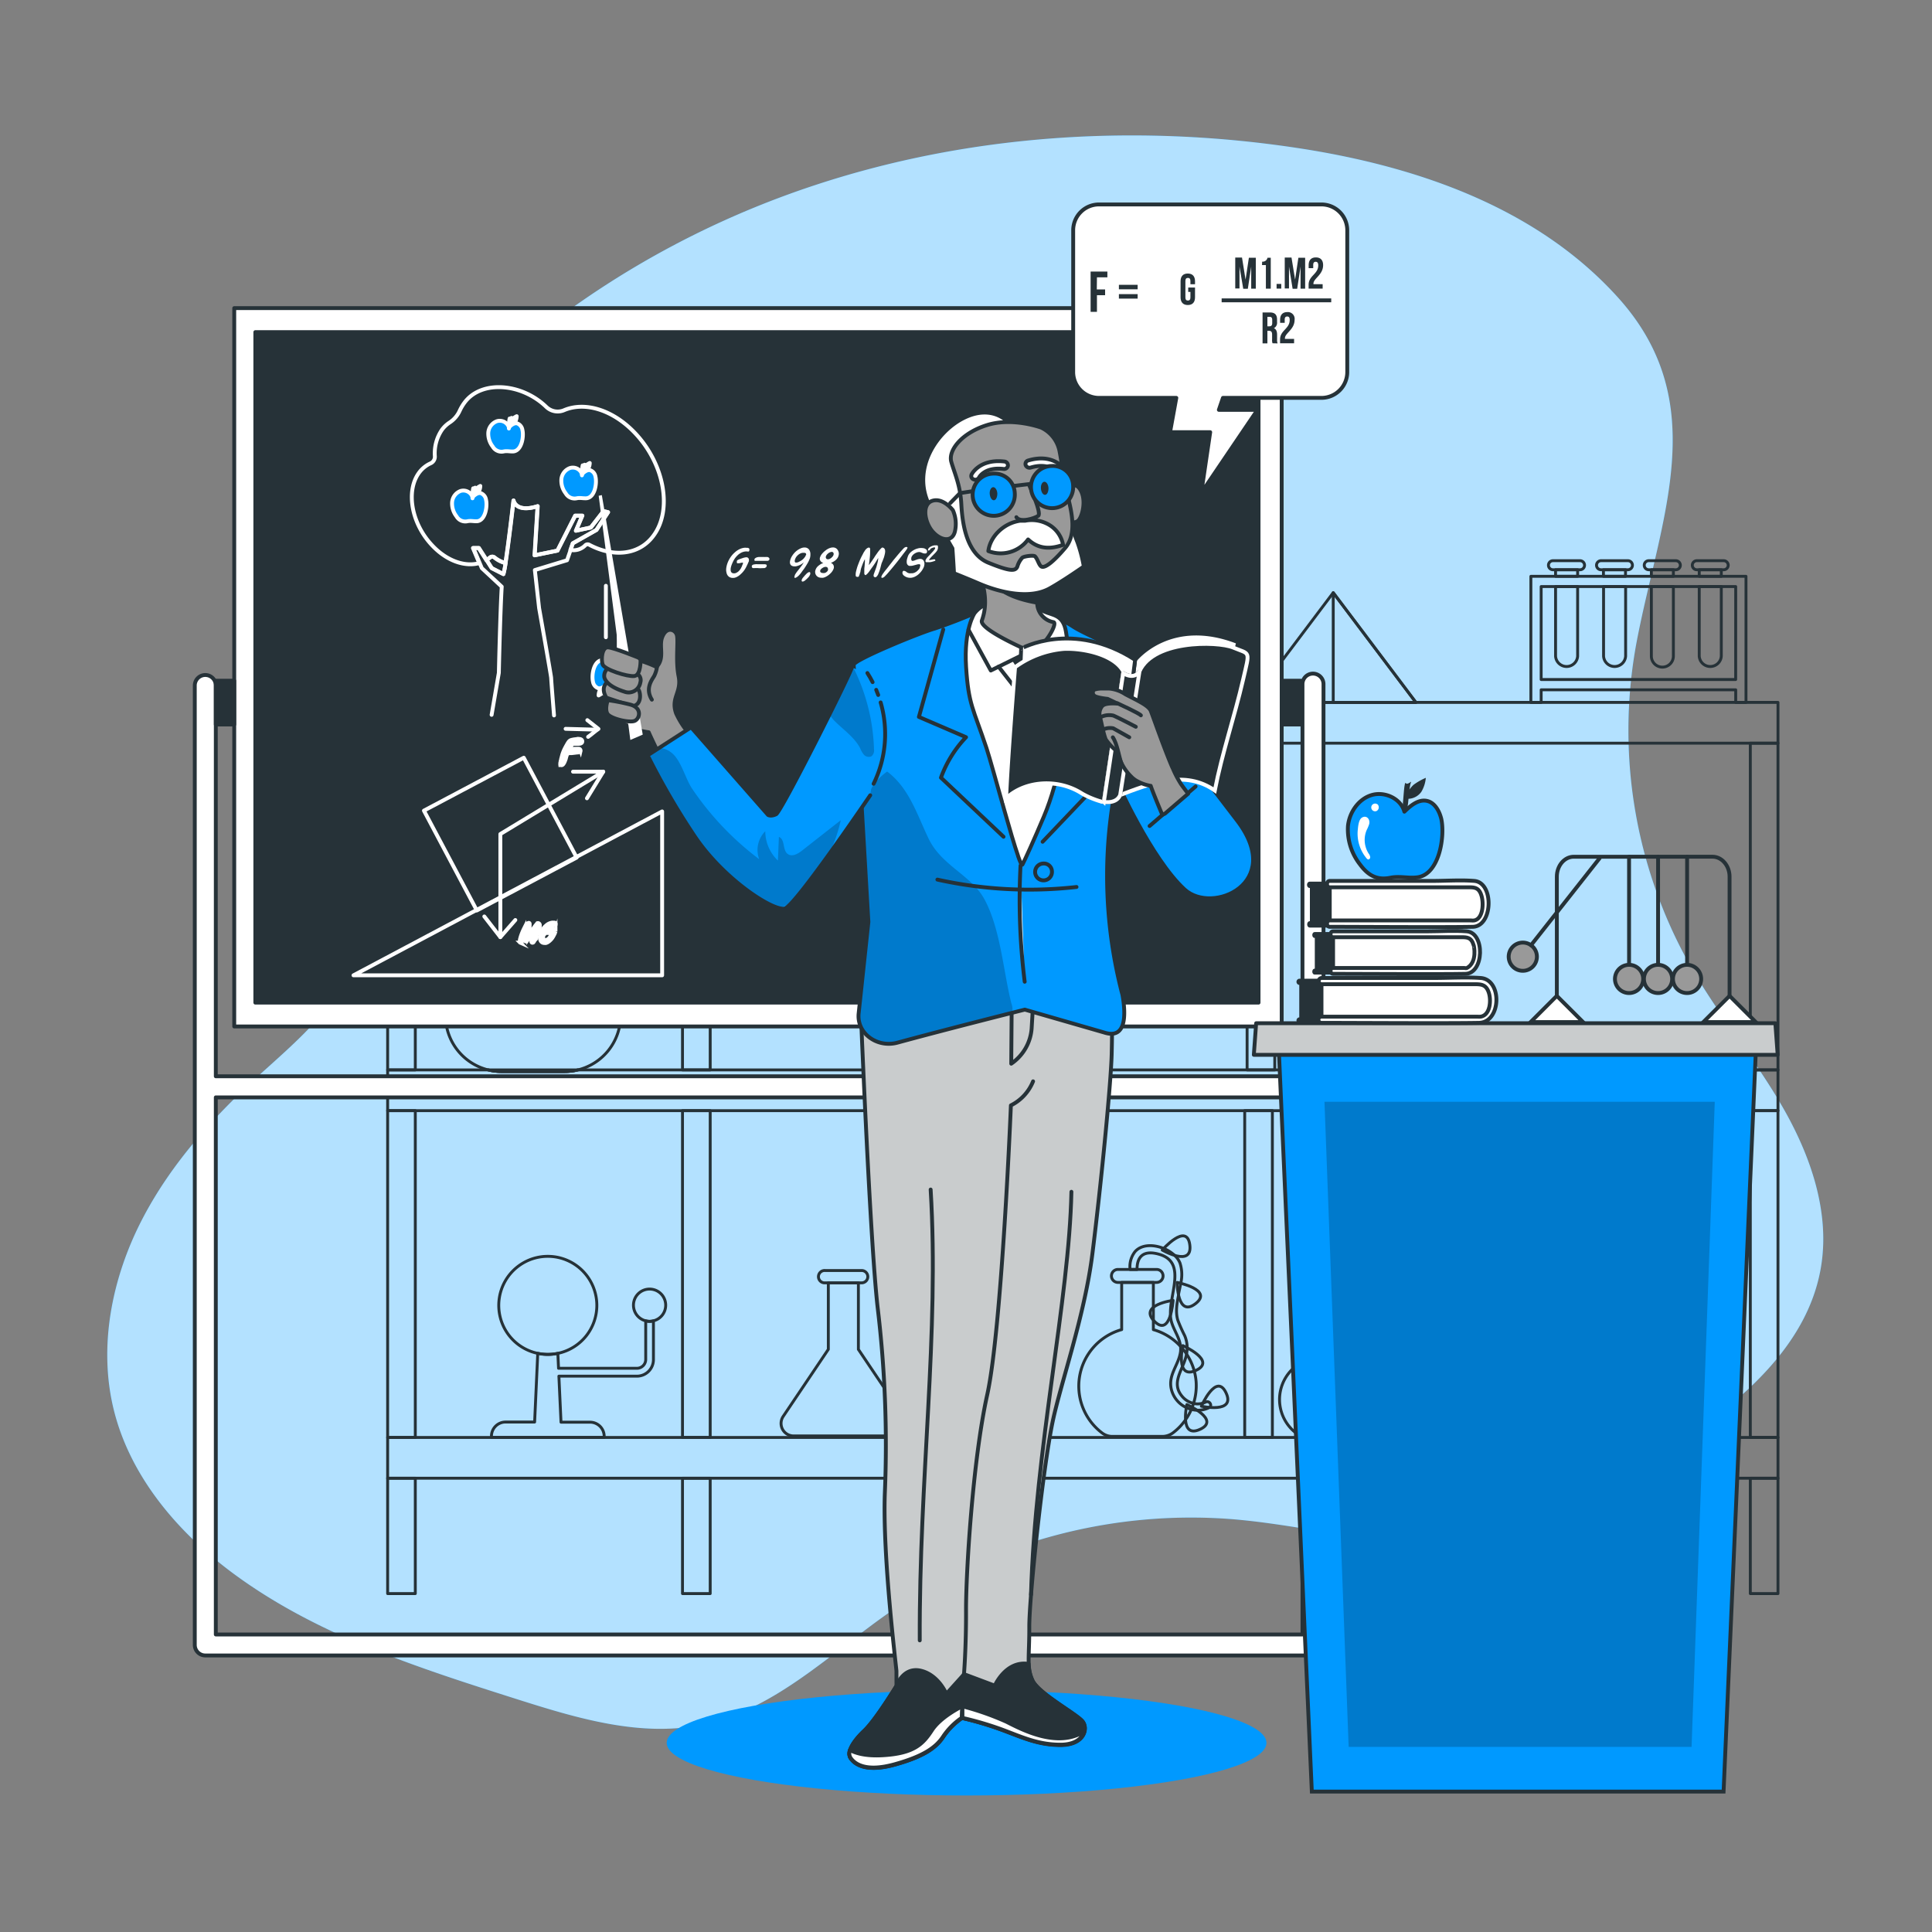 <svg xmlns="http://www.w3.org/2000/svg" xmlns:xlink="http://www.w3.org/1999/xlink" viewBox="0 0 500 500"><rect x="0" y="0" width="500" height="500" fill="#808080" stroke="none"/><defs><clipPath id="freepik--clip-path--inject-24"><path d="M293.84,178.6c.34-3.3-1.33-8.27-1.33-8.28-1.76-2.32-11.27-5.86-14.78-8.15s-9.38-4.43-12.89-4.42-10.9.21-10.9.21q-5.88,2.64-12,4.7c-3.88,1.09-21,8.13-21,9.39s3.8,66.55,3.8,66.55l-2.52,23.66c-.54,5.08,4.67,9,10,7.59,13.51-3.68,33-8.56,33-8.56l20.57,5.93c5.6,1.81,5.66-4.37,4.7-9.75h0A121.3,121.3,0,0,1,289,202.2C291.46,190.09,293.84,178.61,293.84,178.6Z" style="fill:#0099FF;stroke:#263238;stroke-linecap:round;stroke-linejoin:round"></path></clipPath><clipPath id="freepik--clip-path-2--inject-24"><path d="M220.47,172.72c-.37,1.76-18.26,37.34-19.61,38s-2.09.19-2.09.19l-19.91-22.68-11.25,7.25a189,189,0,0,0,12.14,20.88c7.5,11.23,20.55,19.65,23.4,18.74s22.06-29.28,22.06-29.28l3-20.28A12.18,12.18,0,0,0,220.47,172.72Z" style="fill:#0099FF"></path></clipPath></defs><g id="freepik--background-simple--inject-24"><path d="M335.69,38.29c-44.4-6.72-90.54-3.17-132.75,12.41S122.62,94.13,96.31,131.23c-15.6,22-27.15,51-16.63,75.91,4.51,10.68,12.88,20.15,13.38,31.76.67,15.65-12.86,27.53-24.38,37.89C56.21,288,44.57,300.56,36.8,315.55s-11.4,32.71-7.39,49.17C33.64,382.05,45.88,396.4,60,406.94c21.68,16.15,47.84,24.56,73.48,32.71,15.91,5.06,32.71,10.17,49,6.55,18.5-4.12,32.74-18.6,48.42-29.42a136.6,136.6,0,0,1,87.88-23.63c19.78,1.61,39.41,7.58,59.14,5.42,20.44-2.23,39-13,56.07-24.65,16.56-11.28,33.62-25.52,37.19-45.5,2.6-14.49-2.58-29.34-9.89-42s-16.77-24-24-36.75a124,124,0,0,1-13.74-83.49c6.14-32.27,19.86-62.06-5-89.39C397.28,53.34,365.91,42.86,335.69,38.29Z" style="fill:#0099FF"></path><path d="M335.69,38.29c-44.4-6.72-90.54-3.17-132.75,12.41S122.62,94.13,96.31,131.23c-15.6,22-27.15,51-16.63,75.91,4.51,10.68,12.88,20.15,13.38,31.76.67,15.65-12.86,27.53-24.38,37.89C56.21,288,44.57,300.56,36.8,315.55s-11.4,32.71-7.39,49.17C33.64,382.05,45.88,396.4,60,406.94c21.68,16.15,47.84,24.56,73.48,32.71,15.91,5.06,32.71,10.17,49,6.55,18.5-4.12,32.74-18.6,48.42-29.42a136.6,136.6,0,0,1,87.88-23.63c19.78,1.61,39.41,7.58,59.14,5.42,20.44-2.23,39-13,56.07-24.65,16.56-11.28,33.62-25.52,37.19-45.5,2.6-14.49-2.58-29.34-9.89-42s-16.77-24-24-36.75a124,124,0,0,1-13.74-83.49c6.14-32.27,19.86-62.06-5-89.39C397.28,53.34,365.91,42.86,335.69,38.29Z" style="fill:#fff;opacity:0.7"></path></g><g id="freepik--Lab--inject-24"><rect x="322.75" y="192.33" width="7.16" height="84.56" style="fill:none;stroke:#263238;stroke-linecap:round;stroke-linejoin:round;stroke-width:0.75px"></rect><rect x="322.13" y="287.44" width="7.16" height="84.57" style="fill:none;stroke:#263238;stroke-linecap:round;stroke-linejoin:round;stroke-width:0.75px"></rect><rect x="376.66" y="382.56" width="7.16" height="29.86" style="fill:none;stroke:#263238;stroke-linecap:round;stroke-linejoin:round;stroke-width:0.75px"></rect><rect x="452.98" y="192.33" width="7.16" height="84.56" style="fill:none;stroke:#263238;stroke-linecap:round;stroke-linejoin:round;stroke-width:0.75px"></rect><rect x="452.98" y="287.44" width="7.16" height="84.57" style="fill:none;stroke:#263238;stroke-linecap:round;stroke-linejoin:round;stroke-width:0.75px"></rect><rect x="452.98" y="382.56" width="7.16" height="29.86" style="fill:none;stroke:#263238;stroke-linecap:round;stroke-linejoin:round;stroke-width:0.75px"></rect><rect x="100.32" y="192.33" width="7.16" height="84.56" style="fill:none;stroke:#263238;stroke-linecap:round;stroke-linejoin:round;stroke-width:0.75px"></rect><rect x="100.32" y="287.44" width="7.16" height="84.57" style="fill:none;stroke:#263238;stroke-linecap:round;stroke-linejoin:round;stroke-width:0.75px"></rect><rect x="100.32" y="382.56" width="7.16" height="29.86" style="fill:none;stroke:#263238;stroke-linecap:round;stroke-linejoin:round;stroke-width:0.75px"></rect><rect x="100.32" y="372.01" width="359.82" height="10.55" style="fill:none;stroke:#263238;stroke-linecap:round;stroke-linejoin:round;stroke-width:0.75px"></rect><path d="M460.14,276.89v10.55H100.32V276.89h26.06a14.3,14.3,0,0,0,3.42.41h16.31a14.3,14.3,0,0,0,3.42-.41H403v.41H432.2v-.41Z" style="fill:none;stroke:#263238;stroke-linecap:round;stroke-linejoin:round;stroke-width:0.75px"></path><path d="M149.53,276.89a14.3,14.3,0,0,1-3.42.41H129.8a14.3,14.3,0,0,1-3.42-.41Z" style="fill:none;stroke:#263238;stroke-linecap:round;stroke-linejoin:round;stroke-width:0.75px"></path><rect x="403.03" y="276.89" width="29.17" height="0.41" style="fill:none;stroke:#263238;stroke-linecap:round;stroke-linejoin:round;stroke-width:0.75px"></rect><rect x="100.32" y="181.78" width="359.82" height="10.55" style="fill:none;stroke:#263238;stroke-linecap:round;stroke-linejoin:round;stroke-width:0.75px"></rect><rect x="176.63" y="192.33" width="7.17" height="84.56" style="fill:none;stroke:#263238;stroke-linecap:round;stroke-linejoin:round;stroke-width:0.75px"></rect><rect x="176.63" y="287.44" width="7.17" height="84.57" style="fill:none;stroke:#263238;stroke-linecap:round;stroke-linejoin:round;stroke-width:0.75px"></rect><rect x="176.63" y="382.56" width="7.17" height="29.86" style="fill:none;stroke:#263238;stroke-linecap:round;stroke-linejoin:round;stroke-width:0.75px"></rect><polygon points="148.2 207.5 127.7 207.5 126.7 197.84 149.2 197.84 148.2 207.5" style="fill:none;stroke:#263238;stroke-linecap:round;stroke-linejoin:round;stroke-width:0.75px"></polygon><path d="M160.62,229v33.8a14.51,14.51,0,0,1-11.09,14.1,14.3,14.3,0,0,1-3.42.41H129.8a14.3,14.3,0,0,1-3.42-.41,14.5,14.5,0,0,1-11.09-14.1V229A12.09,12.09,0,0,1,126,217v-8.81h24V217A12.09,12.09,0,0,1,160.62,229Z" style="fill:none;stroke:#263238;stroke-linecap:round;stroke-linejoin:round;stroke-width:0.75px"></path><path d="M156,206.17a2,2,0,0,1-2,2H122a2,2,0,0,1-2-2,2,2,0,0,1,2-2h32A2,2,0,0,1,156,206.17Z" style="fill:none;stroke:#263238;stroke-linecap:round;stroke-linejoin:round;stroke-width:0.75px"></path><polygon points="264.27 316.63 263.77 321.47 247.59 321.47 247.09 316.63 264.27 316.63" style="fill:none;stroke:#263238;stroke-linecap:round;stroke-linejoin:round;stroke-width:0.75px"></polygon><path d="M273,343.28v19.51c0,.42,0,.84-.05,1.25a8.28,8.28,0,0,1-5.25,7,8.49,8.49,0,0,1-3.15.61h-17.7a8.46,8.46,0,0,1-8.41-7.58c0-.41-.05-.83-.05-1.25V343.28a12.08,12.08,0,0,1,8.14-11.43v-7.32h18.33v7.32A12.09,12.09,0,0,1,273,343.28Z" style="fill:none;stroke:#263238;stroke-linecap:round;stroke-linejoin:round;stroke-width:0.75px"></path><path d="M269.43,323a1.53,1.53,0,0,1-1.53,1.53H243.47a1.53,1.53,0,1,1,0-3H267.9A1.53,1.53,0,0,1,269.43,323Z" style="fill:none;stroke:#263238;stroke-linecap:round;stroke-linejoin:round;stroke-width:0.75px"></path><path d="M308.89,363.2c-.1.34-.22.67-.35,1s-.14.37-.22.55a14.49,14.49,0,0,1-1.51,2.69,14.8,14.8,0,0,1-3.21,3.35,4.59,4.59,0,0,1-2.79.95H287.93a4.37,4.37,0,0,1-2.64-.84,15.19,15.19,0,0,1,5-26.8V331.89h8.2v12.22a15.18,15.18,0,0,1,7.06,4.36c.16.16.3.33.44.5a12.77,12.77,0,0,1,1.09,1.45,14.84,14.84,0,0,1,2,4.42,14.61,14.61,0,0,1,.49,3A15.35,15.35,0,0,1,308.89,363.2Z" style="fill:none;stroke:#263238;stroke-linecap:round;stroke-linejoin:round;stroke-width:0.75px"></path><path d="M301,330.21a1.68,1.68,0,0,1-1.68,1.68h-10a1.68,1.68,0,1,1,0-3.36h10A1.68,1.68,0,0,1,301,330.21Z" style="fill:none;stroke:#263238;stroke-linecap:round;stroke-linejoin:round;stroke-width:0.75px"></path><path d="M313,364.23l-.1.07a6.42,6.42,0,0,1-3.09.66,6.15,6.15,0,0,1-1.48-.21,6.83,6.83,0,0,1-1.31-.47,7.07,7.07,0,0,1-3.91-4.88c-.79-3.7,1.95-6.14,2.41-9.58a6.13,6.13,0,0,0,0-1.35c-.23-2.29-1.71-4.14-2.35-6.4a7.28,7.28,0,0,1-.26-1.72,17.66,17.66,0,0,1,.31-3.76c.79-5,2.45-10.4-3.29-12-4.34-1.22-5.7,1-5.66,3.95h-1.81a6.29,6.29,0,0,1,1.28-4.61c1.69-1.92,4.8-1.9,7.42-.83A9.07,9.07,0,0,1,304,324.9a5.52,5.52,0,0,1,1.39,2,9.72,9.72,0,0,1,.18,5.25c-.17.95-.39,1.89-.56,2.78a1.29,1.29,0,0,1,0,.19c-.42,2.19-.83,4.34-.2,6.53a42.51,42.51,0,0,0,1.78,4,8.14,8.14,0,0,1,.65,3.14,9,9,0,0,1-.16,1.63,13.28,13.28,0,0,1-.8,2.6c-.08.19-.16.39-.25.58-1.1,2.63-2.3,5.11-.14,7.72a5.43,5.43,0,0,0,3,1.88,4.49,4.49,0,0,0,2.41-.07,3.51,3.51,0,0,0,.74-.28C313,362.4,313.8,363.72,313,364.23Z" style="fill:none;stroke:#263238;stroke-linecap:round;stroke-linejoin:round;stroke-width:0.75px"></path><path d="M303.6,336.53s-.63,9.65-4.84,5.42S303.6,336.53,303.6,336.53Z" style="fill:none;stroke:#263238;stroke-linecap:round;stroke-linejoin:round;stroke-width:0.75px"></path><path d="M306.11,348.24s8.83,3.92,3.41,6.41S306.11,348.24,306.11,348.24Z" style="fill:none;stroke:#263238;stroke-linecap:round;stroke-linejoin:round;stroke-width:0.75px"></path><path d="M307.16,363.5s8.83,3.92,3.41,6.41S307.16,363.5,307.16,363.5Z" style="fill:none;stroke:#263238;stroke-linecap:round;stroke-linejoin:round;stroke-width:0.75px"></path><path d="M310.91,363.93s3.88-8.86,6.4-3.44S310.91,363.93,310.91,363.93Z" style="fill:none;stroke:#263238;stroke-linecap:round;stroke-linejoin:round;stroke-width:0.75px"></path><path d="M300.78,323.51s6.37-7.27,7.14-1.35S300.78,323.51,300.78,323.51Z" style="fill:none;stroke:#263238;stroke-linecap:round;stroke-linejoin:round;stroke-width:0.75px"></path><path d="M304.65,331.89s9.48,1.89,4.73,5.51S304.65,331.89,304.65,331.89Z" style="fill:none;stroke:#263238;stroke-linecap:round;stroke-linejoin:round;stroke-width:0.75px"></path><path d="M353,361.59a10.91,10.91,0,0,1-4.28,9.3,3.32,3.32,0,0,1-2,.68h-9.27a3.2,3.2,0,0,1-1.9-.6,10.94,10.94,0,0,1,3.59-19.31V336.45H345v15.22A11,11,0,0,1,353,361.59Z" style="fill:none;stroke:#263238;stroke-linecap:round;stroke-linejoin:round;stroke-width:0.75px"></path><path d="M346.85,335.24a1.21,1.21,0,0,1-1.21,1.21h-7.19a1.21,1.21,0,0,1,0-2.42h7.19A1.21,1.21,0,0,1,346.85,335.24Z" style="fill:none;stroke:#263238;stroke-linecap:round;stroke-linejoin:round;stroke-width:0.75px"></path><path d="M162.42,181.78H144.2a2.3,2.3,0,0,1-1.91-3.59l8.27-12.28V153.72h5.5v12.19l8.27,12.28A2.3,2.3,0,0,1,162.42,181.78Z" style="fill:none;stroke:#263238;stroke-linecap:round;stroke-linejoin:round;stroke-width:0.75px"></path><rect x="150.56" y="152.95" width="5.5" height="0.77" style="fill:none;stroke:#263238;stroke-linecap:round;stroke-linejoin:round;stroke-width:0.75px"></rect><path d="M157.79,152.59a1.12,1.12,0,0,1-1.13,1.13H150a1.13,1.13,0,0,1,0-2.26h6.7A1.13,1.13,0,0,1,157.79,152.59Z" style="fill:none;stroke:#263238;stroke-linecap:round;stroke-linejoin:round;stroke-width:0.75px"></path><path d="M231.13,371.62H205.39a3.25,3.25,0,0,1-2.7-5.06l11.68-17.35V332h7.78v17.22l11.67,17.35A3.24,3.24,0,0,1,231.13,371.62Z" style="fill:none;stroke:#263238;stroke-linecap:round;stroke-linejoin:round;stroke-width:0.75px"></path><path d="M224.59,330.39A1.6,1.6,0,0,1,223,332h-9.46a1.6,1.6,0,1,1,0-3.19H223A1.6,1.6,0,0,1,224.59,330.39Z" style="fill:none;stroke:#263238;stroke-linecap:round;stroke-linejoin:round;stroke-width:0.75px"></path><path d="M299.66,144.67a.55.55,0,0,0-.38.93l2.31,2.31v30.45a2.93,2.93,0,0,0,2.93,2.93h17.13a2.93,2.93,0,0,0,2.93-2.93V144.67Z" style="fill:none;stroke:#263238;stroke-linecap:round;stroke-linejoin:round;stroke-width:0.75px"></path><path d="M138.55,140.09v38.35a3.34,3.34,0,0,1-3.33,3.34H115.71a3.35,3.35,0,0,1-3.34-3.34V143.78l-2.62-2.63a.62.62,0,0,1,.43-1.06Z" style="fill:none;stroke:#263238;stroke-linecap:round;stroke-linejoin:round;stroke-width:0.75px"></path><path d="M130.4,142.33H135a.41.41,0,0,0,0-.81H130.4a.41.41,0,0,0,0,.81Z" style="fill:none;stroke:#263238;stroke-linecap:round;stroke-linejoin:round;stroke-width:0.75px"></path><path d="M132.19,144.77H135a.4.4,0,0,0,0-.8h-2.83a.4.4,0,0,0,0,.8Z" style="fill:none;stroke:#263238;stroke-linecap:round;stroke-linejoin:round;stroke-width:0.75px"></path><path d="M132.19,147.22H135a.4.4,0,0,0,0-.8h-2.83a.4.4,0,0,0,0,.8Z" style="fill:none;stroke:#263238;stroke-linecap:round;stroke-linejoin:round;stroke-width:0.75px"></path><path d="M132.19,149.67H135a.41.41,0,0,0,0-.81h-2.83a.41.41,0,0,0,0,.81Z" style="fill:none;stroke:#263238;stroke-linecap:round;stroke-linejoin:round;stroke-width:0.75px"></path><path d="M132.19,152.12H135a.41.41,0,0,0,0-.81h-2.83a.41.41,0,0,0,0,.81Z" style="fill:none;stroke:#263238;stroke-linecap:round;stroke-linejoin:round;stroke-width:0.75px"></path><path d="M130.4,154.56H135a.4.4,0,0,0,0-.8H130.4a.4.4,0,0,0,0,.8Z" style="fill:none;stroke:#263238;stroke-linecap:round;stroke-linejoin:round;stroke-width:0.75px"></path><path d="M132.19,157H135a.4.4,0,0,0,0-.8h-2.83a.4.4,0,0,0,0,.8Z" style="fill:none;stroke:#263238;stroke-linecap:round;stroke-linejoin:round;stroke-width:0.75px"></path><path d="M132.19,159.46H135a.41.41,0,0,0,0-.81h-2.83a.41.41,0,0,0,0,.81Z" style="fill:none;stroke:#263238;stroke-linecap:round;stroke-linejoin:round;stroke-width:0.75px"></path><path d="M132.19,161.91H135a.41.41,0,0,0,0-.81h-2.83a.41.41,0,0,0,0,.81Z" style="fill:none;stroke:#263238;stroke-linecap:round;stroke-linejoin:round;stroke-width:0.75px"></path><path d="M132.19,164.35H135a.4.4,0,0,0,0-.8h-2.83a.4.4,0,0,0,0,.8Z" style="fill:none;stroke:#263238;stroke-linecap:round;stroke-linejoin:round;stroke-width:0.75px"></path><path d="M130.4,166.8H135a.4.4,0,0,0,0-.8H130.4a.4.4,0,0,0,0,.8Z" style="fill:none;stroke:#263238;stroke-linecap:round;stroke-linejoin:round;stroke-width:0.75px"></path><path d="M132.19,169.25H135a.41.41,0,0,0,0-.81h-2.83a.41.41,0,0,0,0,.81Z" style="fill:none;stroke:#263238;stroke-linecap:round;stroke-linejoin:round;stroke-width:0.75px"></path><path d="M132.19,171.7H135a.41.41,0,0,0,0-.81h-2.83a.41.41,0,0,0,0,.81Z" style="fill:none;stroke:#263238;stroke-linecap:round;stroke-linejoin:round;stroke-width:0.75px"></path><path d="M132.19,174.14H135a.4.4,0,0,0,0-.8h-2.83a.4.4,0,0,0,0,.8Z" style="fill:none;stroke:#263238;stroke-linecap:round;stroke-linejoin:round;stroke-width:0.75px"></path><path d="M132.19,176.59H135a.4.4,0,0,0,0-.8h-2.83a.4.4,0,0,0,0,.8Z" style="fill:none;stroke:#263238;stroke-linecap:round;stroke-linejoin:round;stroke-width:0.75px"></path><path d="M130.4,179H135a.41.41,0,0,0,0-.81H130.4a.41.41,0,0,0,0,.81Z" style="fill:none;stroke:#263238;stroke-linecap:round;stroke-linejoin:round;stroke-width:0.75px"></path><rect x="402.58" y="147.45" width="5.71" height="1.7" style="fill:none;stroke:#263238;stroke-linecap:round;stroke-linejoin:round;stroke-width:0.75px"></rect><path d="M402.58,151.8h5.71v18a2.86,2.86,0,0,1-5.71,0Z" style="fill:none;stroke:#263238;stroke-linecap:round;stroke-linejoin:round;stroke-width:0.75px"></path><path d="M410.08,146.28a1.17,1.17,0,0,1-1.17,1.17h-7a1.17,1.17,0,1,1,0-2.34h7A1.17,1.17,0,0,1,410.08,146.28Z" style="fill:none;stroke:#263238;stroke-linecap:round;stroke-linejoin:round;stroke-width:0.75px"></path><rect x="414.97" y="147.45" width="5.71" height="1.7" style="fill:none;stroke:#263238;stroke-linecap:round;stroke-linejoin:round;stroke-width:0.75px"></rect><path d="M415,151.8h5.71v18a2.86,2.86,0,0,1-5.71,0Z" style="fill:none;stroke:#263238;stroke-linecap:round;stroke-linejoin:round;stroke-width:0.75px"></path><path d="M422.47,146.28a1.17,1.17,0,0,1-1.17,1.17h-6.95a1.17,1.17,0,0,1,0-2.34h6.95A1.17,1.17,0,0,1,422.47,146.28Z" style="fill:none;stroke:#263238;stroke-linecap:round;stroke-linejoin:round;stroke-width:0.75px"></path><path d="M434.87,146.28a1.17,1.17,0,0,1-1.17,1.17h-7a1.17,1.17,0,0,1,0-2.34h7A1.17,1.17,0,0,1,434.87,146.28Z" style="fill:none;stroke:#263238;stroke-linecap:round;stroke-linejoin:round;stroke-width:0.75px"></path><rect x="427.37" y="147.45" width="5.7" height="1.7" style="fill:none;stroke:#263238;stroke-linecap:round;stroke-linejoin:round;stroke-width:0.75px"></rect><path d="M427.37,151.8h5.7v18a2.85,2.85,0,1,1-5.7,0Z" style="fill:none;stroke:#263238;stroke-linecap:round;stroke-linejoin:round;stroke-width:0.75px"></path><rect x="439.76" y="147.45" width="5.71" height="1.7" style="fill:none;stroke:#263238;stroke-linecap:round;stroke-linejoin:round;stroke-width:0.75px"></rect><path d="M439.76,151.8h5.71v18a2.86,2.86,0,0,1-5.71,0Z" style="fill:none;stroke:#263238;stroke-linecap:round;stroke-linejoin:round;stroke-width:0.75px"></path><path d="M447.26,146.28a1.17,1.17,0,0,1-1.17,1.17h-6.95a1.17,1.17,0,1,1,0-2.34h6.95A1.17,1.17,0,0,1,447.26,146.28Z" style="fill:none;stroke:#263238;stroke-linecap:round;stroke-linejoin:round;stroke-width:0.75px"></path><path d="M396.19,149.15v32.63h2.66v-3.26H449.2v3.26h2.66V149.15Zm53,26.71H398.85V151.8H449.2Z" style="fill:none;stroke:#263238;stroke-linecap:round;stroke-linejoin:round;stroke-width:0.75px"></path><polygon points="366.43 181.78 323.65 181.78 345.04 153.39 366.43 181.78" style="fill:none;stroke:#263238;stroke-linecap:round;stroke-linejoin:round;stroke-width:0.75px"></polygon><polygon points="366.43 181.78 345.04 181.78 345.04 153.39 366.43 181.78" style="fill:none;stroke:#263238;stroke-linecap:round;stroke-linejoin:round;stroke-width:0.75px"></polygon><polygon points="448.21 371.62 395.28 371.62 421.74 336.5 448.21 371.62" style="fill:none;stroke:#263238;stroke-linecap:round;stroke-linejoin:round;stroke-width:0.75px"></polygon><path d="M154.46,337.83a12.68,12.68,0,0,1-10.09,12.42,12.65,12.65,0,0,1-5.2,0,12.69,12.69,0,1,1,15.29-12.42Z" style="fill:none;stroke:#263238;stroke-linecap:round;stroke-linejoin:round;stroke-width:0.75px"></path><path d="M169.11,341.87v10a4.28,4.28,0,0,1-4.28,4.28H144.64l.55,11.91h7.52a3.66,3.66,0,0,1,3.65,3.57V372H127.19v-.41a3.66,3.66,0,0,1,3.65-3.57h7.52l.81-17.78a12.65,12.65,0,0,0,5.2,0l.18,3.87h20.28a2.28,2.28,0,0,0,2.28-2.28v-10a3.91,3.91,0,0,0,2,0Z" style="fill:none;stroke:#263238;stroke-linecap:round;stroke-linejoin:round;stroke-width:0.75px"></path><path d="M172.28,337.83a4.16,4.16,0,0,1-3.17,4,3.91,3.91,0,0,1-2,0,4.17,4.17,0,1,1,5.17-4Z" style="fill:none;stroke:#263238;stroke-linecap:round;stroke-linejoin:round;stroke-width:0.75px"></path></g><g id="freepik--Blackboard--inject-24"><rect x="60.62" y="79.74" width="271.08" height="185.91" style="fill:#fff;stroke:#263238;stroke-linecap:round;stroke-linejoin:round"></rect><rect x="66.08" y="85.95" width="259.63" height="173.53" style="fill:#263238;stroke:#263238;stroke-linecap:round;stroke-linejoin:round"></rect><path d="M339.8,174.33a2.72,2.72,0,0,0-2.72,2.72V278.54H55.85V177.41a2.72,2.72,0,1,0-5.44,0v248.3a2.72,2.72,0,0,0,2.72,2.72H339.8a2.72,2.72,0,0,0,2.72-2.72V177.05A2.72,2.72,0,0,0,339.8,174.33ZM337.08,423H55.85V284H337.08Z" style="fill:#fff;stroke:#263238;stroke-linecap:round;stroke-linejoin:round"></path><rect x="55.85" y="176.17" width="4.77" height="11.33" style="fill:#263238;stroke:#263238;stroke-linecap:round;stroke-linejoin:round"></rect><rect x="331.91" y="176.17" width="4.77" height="11.33" style="fill:#263238;stroke:#263238;stroke-linecap:round;stroke-linejoin:round"></rect></g><g id="freepik--Graphics--inject-24"><path d="M193.69,145.49q-.12.31-.27.63l-.31.63a6,6,0,0,1-1.41,1.84,3.5,3.5,0,0,1-.46.39,4.63,4.63,0,0,1-.51.31,2.83,2.83,0,0,1-.52.21,1.89,1.89,0,0,1-.52.06,1.55,1.55,0,0,1-.62-.09,1.37,1.37,0,0,1-.49-.27,1.57,1.57,0,0,1-.35-.42,2,2,0,0,1-.2-.53,3.07,3.07,0,0,1-.08-1.18,6,6,0,0,1,.3-1.27,7,7,0,0,1,.75-1.5,6.44,6.44,0,0,1,1.17-1.34,4.65,4.65,0,0,1,.71-.55,4.57,4.57,0,0,1,.79-.41,4.07,4.07,0,0,1,.81-.22,2.45,2.45,0,0,1,.76,0,1,1,0,0,1,.29,0,.64.64,0,0,1,.24.1.37.37,0,0,1,.16.19.42.42,0,0,1,0,.29,1.12,1.12,0,0,1,0,.13l-.06.13a.52.52,0,0,1-.1.11.24.24,0,0,1-.14,0l-.09,0h-.1a2.24,2.24,0,0,0-.63,0,3.29,3.29,0,0,0-.67.17,3.67,3.67,0,0,0-.65.34,3,3,0,0,0-.6.47,5.25,5.25,0,0,0-.94,1.18,9.31,9.31,0,0,0-.6,1.29,3.23,3.23,0,0,0-.15.47,2.84,2.84,0,0,0-.1.49,2.48,2.48,0,0,0,0,.47.94.94,0,0,0,.11.39.64.64,0,0,0,.27.27.83.83,0,0,0,.45.11,1.25,1.25,0,0,0,.61-.13,2.76,2.76,0,0,0,.58-.38,3.17,3.17,0,0,0,.45-.52,2.68,2.68,0,0,0,.32-.57,2.2,2.2,0,0,0,.15-.31c0-.1.08-.21.12-.31l.09-.27.06-.27-.31,0a1.94,1.94,0,0,0-.33.07l-.32.07a1.17,1.17,0,0,1-.32,0,.36.36,0,0,1-.21,0,.22.22,0,0,1-.12-.11.31.31,0,0,1,0-.17.54.54,0,0,1,0-.21l0-.1.06-.1v0a.66.66,0,0,1,.23-.18l.27-.13.5-.18.5-.17a3,3,0,0,1,.49-.13,2,2,0,0,1,.48-.06.67.67,0,0,1,.45.24.7.7,0,0,1,.14.48,2.42,2.42,0,0,1,0,.25A1.21,1.21,0,0,1,193.69,145.49Z" style="fill:#fff"></path><path d="M198.38,146.63a.7.7,0,0,1-.15.19,1.37,1.37,0,0,1-.2.13.83.83,0,0,1-.22.08l-.21,0c-.45,0-.9.05-1.34,0s-.88,0-1.31,0a.38.38,0,0,1-.19-.05.33.33,0,0,1-.13-.13.48.48,0,0,1-.06-.18.46.46,0,0,1,0-.2.26.26,0,0,1,.07-.15.69.69,0,0,1,.13-.11.8.8,0,0,1,.16-.08l.16-.05.49-.06a1.8,1.8,0,0,1,.4,0h.25l.25,0,.52,0h.89a1.4,1.4,0,0,1,.32.06.31.31,0,0,1,.16.49Zm.75-1.88a.37.37,0,0,1-.08.18.7.7,0,0,1-.16.14l-.2.08h-.19c-.49,0-1,0-1.48,0l-1.5,0a.31.31,0,0,1-.17,0,.27.27,0,0,1-.09-.12.29.29,0,0,1,0-.16.49.49,0,0,1,0-.2,1.1,1.1,0,0,1,.32-.29,1.8,1.8,0,0,1,.38-.16,2.93,2.93,0,0,1,.41-.07l.37,0h1.09a.45.45,0,0,0,.16,0h.31l.31,0a1.09,1.09,0,0,1,.27.11.55.55,0,0,1,.19.18A.48.48,0,0,1,199.13,144.75Z" style="fill:#fff"></path><path d="M209.61,144.44a7.73,7.73,0,0,1-.69,1.46q-.42.71-.9,1.41c-.16.19-.31.4-.47.62a6,6,0,0,1-.49.64,4.25,4.25,0,0,1-.55.57,2.28,2.28,0,0,1-.66.41.21.21,0,0,1-.24-.09.28.28,0,0,1,0-.28l.07-.16a.31.31,0,0,1,0-.08.16.16,0,0,0,0-.08,6.91,6.91,0,0,1,.66-1c.25-.31.49-.62.73-.94s.36-.46.52-.69.3-.48.43-.72a3.79,3.79,0,0,1-.54.45,4.83,4.83,0,0,1-.59.32,6.08,6.08,0,0,1-.64.22,2,2,0,0,1-.62.08,1.69,1.69,0,0,1-.68-.14.88.88,0,0,1-.43-.44,1.22,1.22,0,0,1-.08-.64,2.55,2.55,0,0,1,.17-.7,3.41,3.41,0,0,1,.39-.79,5.62,5.62,0,0,1,.56-.75,5.38,5.38,0,0,1,.7-.64,5,5,0,0,1,.8-.49,3.2,3.2,0,0,1,.6-.23,2.41,2.41,0,0,1,.58-.07,1.41,1.41,0,0,1,.47.07,1,1,0,0,1,.38.19,1.18,1.18,0,0,1,.3.29,1.55,1.55,0,0,1,.19.36,2,2,0,0,1,.15.85A3.35,3.35,0,0,1,209.61,144.44Zm-1-.83a.37.37,0,0,0,0-.27.3.3,0,0,0-.13-.18.85.85,0,0,0-.24-.09l-.27,0a1.63,1.63,0,0,0-.68.1,2.8,2.8,0,0,0-.65.37,3.51,3.51,0,0,0-.54.55,2.35,2.35,0,0,0-.33.65,1,1,0,0,0-.08.29.72.72,0,0,0,0,.29.35.35,0,0,0,.1.2.31.31,0,0,0,.26.07,1.33,1.33,0,0,0,.57-.12l.55-.28a4.26,4.26,0,0,0,.49-.34,2.83,2.83,0,0,0,.43-.42c.1-.12.2-.25.29-.38A2.32,2.32,0,0,0,208.58,143.61Z" style="fill:#fff"></path><path d="M209.64,148.71a2.3,2.3,0,0,1-.15.32,2.73,2.73,0,0,1-.21.3l-.26.27-.27.27-.22.19-.23.2a1.28,1.28,0,0,1-.25.15.63.63,0,0,1-.25.09h-.17a.17.17,0,0,1-.15-.16.54.54,0,0,1,0-.25,1.93,1.93,0,0,1,.35-.62l.5-.58.25-.26c.09-.1.18-.18.27-.27a2.73,2.73,0,0,1,.3-.21,1,1,0,0,1,.33-.1.3.3,0,0,1,.14.06.24.24,0,0,1,.07.12.42.42,0,0,1,0,.16.59.59,0,0,1,0,.17.31.31,0,0,0,0,.08Z" style="fill:#fff"></path><path d="M217,143.84a1.79,1.79,0,0,1-.27.6,3,3,0,0,1-.48.53,3.63,3.63,0,0,1-.59.41,2.85,2.85,0,0,1-.63.27,1.53,1.53,0,0,1,.4.26,1.13,1.13,0,0,1,.28.37,1.2,1.2,0,0,1,.1.47,1.27,1.27,0,0,1-.12.55,3.23,3.23,0,0,1-.53.85,5.19,5.19,0,0,1-.77.71,4.17,4.17,0,0,1-.44.29,4.93,4.93,0,0,1-.46.23,3.1,3.1,0,0,1-.47.14,1.83,1.83,0,0,1-.46,0,1.79,1.79,0,0,1-.75-.15,1.46,1.46,0,0,1-.83-1.09,1.47,1.47,0,0,1,.08-.79,2.15,2.15,0,0,1,.28-.57,2.47,2.47,0,0,1,.47-.5,5.16,5.16,0,0,1,.61-.43,3.53,3.53,0,0,1,.67-.28,1.6,1.6,0,0,1-.45-.23,1.1,1.1,0,0,1-.33-.35.93.93,0,0,1-.15-.47,1.27,1.27,0,0,1,.12-.57,2.79,2.79,0,0,1,.56-.88,4.81,4.81,0,0,1,.81-.75,2.91,2.91,0,0,1,.46-.32,3.23,3.23,0,0,1,.49-.25,3.11,3.11,0,0,1,.49-.16,2.81,2.81,0,0,1,.49-.05,1.44,1.44,0,0,1,.73.18,1.41,1.41,0,0,1,.5.5,2,2,0,0,1,.26.65A1.68,1.68,0,0,1,217,143.84Zm-2.72,3.71a.72.72,0,0,0,0-.32.62.62,0,0,0-.09-.28.46.46,0,0,0-.21-.18.6.6,0,0,0-.3-.07,1.25,1.25,0,0,0-.42.08,2.1,2.1,0,0,0-.42.22,1.87,1.87,0,0,0-.35.28.83.83,0,0,0-.21.36.42.42,0,0,0,0,.29.45.45,0,0,0,.15.21,1,1,0,0,0,.56.16,1.63,1.63,0,0,0,.37,0,1.74,1.74,0,0,0,.38-.14,1.92,1.92,0,0,0,.32-.26A.85.85,0,0,0,214.28,147.55Zm1.42-3.91a.77.77,0,0,0,.05-.29.53.53,0,0,0-.06-.26.44.44,0,0,0-.17-.19.42.42,0,0,0-.26-.07,1.34,1.34,0,0,0-.44.1,1.82,1.82,0,0,0-.43.24,2.24,2.24,0,0,0-.36.33,1.33,1.33,0,0,0-.25.4.74.74,0,0,0-.07.32.61.61,0,0,0,.08.27.5.5,0,0,0,.19.19.54.54,0,0,0,.29.06.88.88,0,0,0,.44-.1,2.26,2.26,0,0,0,.42-.26c.12-.11.23-.22.34-.34A1.25,1.25,0,0,0,215.7,143.64Z" style="fill:#fff"></path><path d="M227.28,148.59c0,.07-.07.15-.12.23a1,1,0,0,1-.14.22.86.86,0,0,1-.18.2.91.91,0,0,1-.23.15.46.46,0,0,1-.41-.13.5.5,0,0,1-.11-.17.78.78,0,0,1,0-.22,1.51,1.51,0,0,1,.07-.33l.12-.33c.11-.32.23-.63.34-.94a7.89,7.89,0,0,0,.3-.94c.09-.32.17-.63.25-1a4.36,4.36,0,0,0,.11-.93c-.5.85-1,1.68-1.61,2.5-.13.16-.25.34-.37.51s-.24.35-.37.52a4.74,4.74,0,0,1-.4.49,3.28,3.28,0,0,1-.48.42.29.29,0,0,1-.19-.06.33.33,0,0,1-.12-.14.48.48,0,0,1-.06-.18l0-.2c0-.29,0-.59,0-.88s.05-.59.08-.89l.06-.89a5,5,0,0,0,0-.87,10.26,10.26,0,0,0-.52,1.12c-.14.37-.28.74-.41,1.12a3.45,3.45,0,0,0-.11.4l-.09.4c0,.13,0,.26-.08.4s-.07.26-.12.39l-.06.19-.09.2-.05.11,0,.09-.07.08-.14.06-.1,0h-.18l-.17-.05a.19.19,0,0,1-.12-.11.69.69,0,0,1-.06-.36,3.4,3.4,0,0,1,.11-.94c.08-.33.17-.65.27-1,.17-.53.36-1,.59-1.58s.47-1.06.74-1.58l.18-.33a3.59,3.59,0,0,1,.17-.34,4,4,0,0,0,.22-.34,3.62,3.62,0,0,1,.22-.32c0-.07.11-.13.17-.2l.19-.19.22-.14a.75.75,0,0,1,.24-.08.32.32,0,0,1,.22,0,.37.37,0,0,1,.13.12.44.44,0,0,1,.07.19.75.75,0,0,1,0,.21c0,.66,0,1.32-.08,2s-.14,1.34-.26,2c.16-.19.32-.39.46-.59l.42-.6c.22-.33.45-.65.66-1s.45-.65.69-1c.09-.14.19-.27.29-.4l.31-.38.21-.22a1.7,1.7,0,0,1,.19-.19,1.19,1.19,0,0,1,.18-.15.49.49,0,0,1,.2,0,.74.74,0,0,1,.38.21.89.89,0,0,1,.19.36,1.64,1.64,0,0,1,.05.45,4.43,4.43,0,0,1-.06.51l-.12.51c-.05.18-.09.34-.14.49a2.74,2.74,0,0,1-.15.4c-.05.14-.11.27-.15.41s-.12.27-.17.4-.11.27-.16.41l-.12.46-.12.47c-.07.28-.15.55-.24.82S227.4,148.31,227.28,148.59Z" style="fill:#fff"></path><path d="M234.85,141.78a1.41,1.41,0,0,1-.18.37l-.25.36-.3.39c-.1.13-.19.26-.3.38-.67.91-1.36,1.8-2.07,2.68s-1.44,1.75-2.2,2.62l-.29.3c-.1.11-.2.22-.31.32a1.59,1.59,0,0,1-.33.25.82.82,0,0,1-.37.1.17.17,0,0,1-.14-.12.34.34,0,0,1,0-.22,2.67,2.67,0,0,1,.32-.63l.43-.6c.18-.23.35-.45.53-.66l.52-.66c.21-.28.42-.55.64-.82s.43-.54.63-.82l1-1.2c.33-.4.67-.79,1-1.17.12-.12.23-.24.34-.37l.33-.36.17-.15.2-.13a.68.68,0,0,1,.2-.07.28.28,0,0,1,.18,0l.08,0,.07,0a.12.12,0,0,1,.05.05A.14.14,0,0,1,234.85,141.78Z" style="fill:#fff"></path><path d="M239.09,146.73a5.11,5.11,0,0,1-.56,1,5.53,5.53,0,0,1-.84.91,3.59,3.59,0,0,1-.5.37,4.74,4.74,0,0,1-.54.29,3.3,3.3,0,0,1-.56.18,2.64,2.64,0,0,1-.55.06,2.86,2.86,0,0,1-.73-.11,2.59,2.59,0,0,1-.63-.29,2.48,2.48,0,0,1-.26-.19,1,1,0,0,1-.22-.24.86.86,0,0,1-.13-.29.76.76,0,0,1,0-.36.24.24,0,0,1,.05-.13.27.27,0,0,1,.09-.12.35.35,0,0,1,.13-.08.2.2,0,0,1,.13,0l.26.07a.94.94,0,0,1,.22.12l.21.15a1.07,1.07,0,0,0,.22.15,2,2,0,0,0,.43.14,2.63,2.63,0,0,0,.49,0,1.8,1.8,0,0,0,.64-.06,2.66,2.66,0,0,0,.64-.3,2.45,2.45,0,0,0,.54-.48A1.56,1.56,0,0,0,238,147a2,2,0,0,0,.11-.32c0-.1,0-.21.07-.31a.35.35,0,0,0-.06-.25.27.27,0,0,0-.24-.1,2.11,2.11,0,0,0-.54.07l-.55.15-.55.14a1.66,1.66,0,0,1-.54.06,1.1,1.1,0,0,1-.42,0,.91.91,0,0,1-.33-.2,1,1,0,0,1-.21-.31,1.1,1.1,0,0,1-.08-.4,2.72,2.72,0,0,1,.08-.84c.08-.28.17-.58.28-.87a2.6,2.6,0,0,1,.26-.45,3.23,3.23,0,0,1,.35-.4,4.29,4.29,0,0,1,.88-.63,4.13,4.13,0,0,1,1-.4,3.22,3.22,0,0,1,.95-.12,5.42,5.42,0,0,1,.58.06,1.29,1.29,0,0,1,.48.2,1,1,0,0,1,.2.15.75.75,0,0,1,.15.2.65.65,0,0,1,0,.53.32.32,0,0,1-.1.18.81.81,0,0,1-.18.1l-.21,0h-.18a1.3,1.3,0,0,1-.34-.08l-.31-.12-.31-.12a.9.9,0,0,0-.34-.06,2,2,0,0,0-.58.1,2.81,2.81,0,0,0-.58.28,2,2,0,0,0-.51.42,1.54,1.54,0,0,0-.34.53,1,1,0,0,0-.06.32c0,.1,0,.21,0,.31a1.12,1.12,0,0,0,.05.13.41.41,0,0,0,.07.11.31.31,0,0,0,.11.09.24.24,0,0,0,.15,0,1.59,1.59,0,0,0,.46-.1,4.13,4.13,0,0,1,.45-.17,4.51,4.51,0,0,1,.52-.17,3,3,0,0,1,.5-.07,1,1,0,0,1,.65.2.92.92,0,0,1,.36.52,1.58,1.58,0,0,1,.09.66A2.85,2.85,0,0,1,239.09,146.73Z" style="fill:#fff"></path><path d="M242.15,145a1.06,1.06,0,0,1-.26.17l-.29.11-.3.08-.29.08-.32.05-.33,0-.32,0h-.3a.2.2,0,0,1-.14-.05.28.28,0,0,1-.08-.11.81.81,0,0,1,0-.16.94.94,0,0,1,0-.16,1.51,1.51,0,0,1,.12-.26l.16-.24c0-.08.12-.16.18-.24l.2-.22.54-.56c.18-.18.35-.37.53-.56a2.61,2.61,0,0,0,.22-.24l.21-.25a2.33,2.33,0,0,0,.17-.26A1,1,0,0,0,242,142a.33.33,0,0,0,0-.13.37.37,0,0,0,0-.12.16.16,0,0,0-.08-.08.24.24,0,0,0-.13,0,1.33,1.33,0,0,0-.38.07l-.38.16a.4.4,0,0,0-.19.15l-.14.18a.55.55,0,0,1-.17.17.51.51,0,0,1-.22.07.2.2,0,0,1-.14,0,.16.16,0,0,1,0-.1.77.77,0,0,1,0-.15.52.52,0,0,1,.06-.15.9.9,0,0,1,.17-.26,1.64,1.64,0,0,1,.25-.21,1.69,1.69,0,0,1,.29-.17l.28-.13a2.82,2.82,0,0,1,.6-.16l.58,0a.38.38,0,0,1,.16,0,.31.31,0,0,1,.11.09.35.35,0,0,1,.07.12.8.8,0,0,1,0,.15,1.82,1.82,0,0,1,0,.33,1.05,1.05,0,0,1-.08.34,1.09,1.09,0,0,1-.1.25,1.58,1.58,0,0,1-.15.24l-.18.22a2,2,0,0,1-.19.22l-.47.48-.47.48c-.14.15-.27.29-.4.45a2,2,0,0,0-.29.48l.38-.07.38-.07.37-.08a2.2,2.2,0,0,1,.36,0h.12a.18.18,0,0,1,0,.07.36.36,0,0,1,0,.09.19.19,0,0,1,0,.08A.18.18,0,0,1,242.15,145Z" style="fill:#fff"></path><path d="M130.28,148.58a23.6,23.6,0,0,0,.56-2.87,7.56,7.56,0,0,1-2.85-1.45.88.88,0,0,0-1.14,0,7.76,7.76,0,0,1-.95.67l1.33,2.1Z" style="fill:none;stroke:#fff;stroke-linecap:round;stroke-linejoin:round"></path><path d="M164.32,112.05c-5.78-6.08-13-8.16-18.34-5.89a4.23,4.23,0,0,1-4.6-.85c-6.43-6.22-16.86-7-21.18-1.09a12,12,0,0,0-1.24,2.1,7.14,7.14,0,0,1-2.56,3,7.7,7.7,0,0,0-2,1.87,10.77,10.77,0,0,0-1.86,6.9,1.88,1.88,0,0,1-1.08,1.81,7.55,7.55,0,0,0-3,2.42c-3.5,4.75-2,13.21,3.45,18.9,3.79,4,8.46,5.54,12.12,4.51l-1.64-3.9h1.46l2,3.12a7.76,7.76,0,0,0,.95-.67.88.88,0,0,1,1.14,0,7.56,7.56,0,0,0,2.85,1.45c.85-5.42,2.08-16.19,2.08-16.19s.55,3.26,6.24,1.47l-.78,12.71,5.91-1.21,4.59-9.05h1.84l-1.65,3.9,3.85-.83,3.3-4.24,1.16.28-3,4.59-6.12,3.46-.59,1.7a4.19,4.19,0,0,0,3.84-1.19.87.87,0,0,1,1-.17c6.3,3.36,12.94,2.71,16.63-2.29C174.11,132,171.94,120.06,164.32,112.05Z" style="fill:none;stroke:#fff;stroke-linecap:round;stroke-linejoin:round"></path><path d="M143.38,185.15s-.74-9.18-.74-9.68-3.12-18.09-3.12-18.09l-1.1-9.85,8.33-2.54.93-2.69.59-1.7,6.12-3.46,3-4.59-1.16-.28-3.3,4.24-3.85.83,1.65-3.9h-1.84l-4.59,9.05-5.91,1.21.78-12.71c-5.69,1.79-6.24-1.47-6.24-1.47s-1.23,10.77-2.08,16.19a23.6,23.6,0,0,1-.56,2.87l-3-1.54-1.33-2.1-2-3.12h-1.46l1.64,3.9.56,1.32,5.15,4.79c-.41,6.75-.75,22.3-.75,22.3L127.23,185" style="fill:none;stroke:#fff;stroke-linecap:round;stroke-linejoin:round"></path><path d="M154.11,123.39a2.11,2.11,0,0,0-1.36-1.7c-.8-.17-1.54.45-2.13,1a2.52,2.52,0,0,0-3.12-1.56,3.41,3.41,0,0,0-2.22,2.93,5.37,5.37,0,0,0,1.14,3.64,2.64,2.64,0,0,0,2.87,1.25c.9-.18,1.65.07,2.52,0C154,128.68,154.5,125,154.11,123.39Z" style="fill:#0099FF;stroke:#fff;stroke-linecap:round;stroke-linejoin:round"></path><path d="M150.79,120.44a.81.81,0,0,0,.49-.17c-.29.9-.45,1.83-.67,2.75A11.44,11.44,0,0,1,150.79,120.44Z" style="fill:#263238;stroke:#fff;stroke-linecap:round;stroke-linejoin:round"></path><path d="M151.55,120.54a5.64,5.64,0,0,1,1.08-.72,3.06,3.06,0,0,1-.34,1.34,1.54,1.54,0,0,1-1.1.73C150.35,122,151.32,120.74,151.55,120.54Z" style="fill:#263238;stroke:#fff;stroke-linecap:round;stroke-linejoin:round"></path><path d="M153.46,176.41a2.11,2.11,0,0,0,1.36,1.7c.8.17,1.54-.45,2.13-1a2.52,2.52,0,0,0,3.12,1.56,3.38,3.38,0,0,0,2.21-2.93,5.37,5.37,0,0,0-1.14-3.64,2.61,2.61,0,0,0-2.86-1.25c-.9.18-1.66-.07-2.53,0C153.61,171.12,153.06,174.77,153.46,176.41Z" style="fill:#0099FF;stroke:#fff;stroke-linecap:round;stroke-linejoin:round"></path><path d="M156.78,179.36a.84.84,0,0,0-.5.17c.3-.9.46-1.83.68-2.75A11.44,11.44,0,0,1,156.78,179.36Z" style="fill:#263238;stroke:#fff;stroke-linecap:round;stroke-linejoin:round"></path><path d="M156,179.26a6.34,6.34,0,0,1-1.08.72,3,3,0,0,1,.33-1.34,1.58,1.58,0,0,1,1.1-.73C157.21,177.79,156.24,179.06,156,179.26Z" style="fill:#263238;stroke:#fff;stroke-linecap:round;stroke-linejoin:round"></path><path d="M125.78,129.33a2.12,2.12,0,0,0-1.36-1.7c-.8-.17-1.54.45-2.13,1a2.52,2.52,0,0,0-3.12-1.56A3.41,3.41,0,0,0,117,130a5.43,5.43,0,0,0,1.15,3.64,2.61,2.61,0,0,0,2.86,1.25c.9-.18,1.66.07,2.53,0C125.63,134.62,126.18,131,125.78,129.33Z" style="fill:#0099FF;stroke:#fff;stroke-linecap:round;stroke-linejoin:round"></path><path d="M122.46,126.38a.84.84,0,0,0,.5-.17c-.3.9-.46,1.83-.68,2.75A11.44,11.44,0,0,1,122.46,126.38Z" style="fill:#263238;stroke:#fff;stroke-linecap:round;stroke-linejoin:round"></path><path d="M123.22,126.48a6.34,6.34,0,0,1,1.08-.72,3,3,0,0,1-.33,1.34,1.58,1.58,0,0,1-1.1.73C122,128,123,126.68,123.22,126.48Z" style="fill:#263238;stroke:#fff;stroke-linecap:round;stroke-linejoin:round"></path><path d="M135.2,111.27a2.12,2.12,0,0,0-1.36-1.7c-.8-.17-1.54.45-2.13,1a2.52,2.52,0,0,0-3.12-1.56,3.42,3.42,0,0,0-2.22,2.94,5.42,5.42,0,0,0,1.15,3.63,2.61,2.61,0,0,0,2.86,1.25c.9-.18,1.66.07,2.53,0C135.05,116.56,135.6,112.91,135.2,111.27Z" style="fill:#0099FF;stroke:#fff;stroke-linecap:round;stroke-linejoin:round"></path><path d="M131.88,108.32a.84.84,0,0,0,.5-.17c-.3.9-.46,1.83-.68,2.75A11.48,11.48,0,0,1,131.88,108.32Z" style="fill:#263238;stroke:#fff;stroke-linecap:round;stroke-linejoin:round"></path><path d="M132.64,108.42a5.17,5.17,0,0,1,1.08-.71,3.15,3.15,0,0,1-.33,1.33,1.58,1.58,0,0,1-1.1.73C131.45,109.89,132.42,108.62,132.64,108.42Z" style="fill:#263238;stroke:#fff;stroke-linecap:round;stroke-linejoin:round"></path><line x1="156.8" y1="151.6" x2="156.8" y2="164.92" style="fill:#fff;stroke:#fff;stroke-linecap:round;stroke-linejoin:round"></line><line x1="160.13" y1="158.73" x2="160.13" y2="169.2" style="fill:#fff;stroke:#fff;stroke-linecap:round;stroke-linejoin:round"></line><polygon points="91.48 252.41 171.36 252.41 171.36 210 91.48 252.41" style="fill:none;stroke:#fff;stroke-linecap:round;stroke-linejoin:round"></polygon><rect x="114.87" y="201.23" width="29.24" height="29.24" transform="translate(-86.01 85.77) rotate(-27.92)" style="fill:none;stroke:#fff;stroke-linecap:round;stroke-linejoin:round"></rect><line x1="151.9" y1="206.6" x2="156.12" y2="199.71" style="fill:none;stroke:#fff;stroke-linecap:round;stroke-linejoin:round"></line><polyline points="125.34 237.18 129.49 242.53 129.49 215.85 156.12 199.71 148.3 199.71" style="fill:none;stroke:#fff;stroke-linecap:round;stroke-linejoin:round"></polyline><line x1="129.49" y1="242.53" x2="133.37" y2="238.1" style="fill:none;stroke:#fff;stroke-linecap:round;stroke-linejoin:round"></line><path d="M138.33,243.43a1.09,1.09,0,0,1-.08.15.83.83,0,0,1-.09.16l-.13.14a.38.38,0,0,1-.15.09.28.28,0,0,1-.16,0,.35.35,0,0,1-.12-.07.83.83,0,0,1-.08-.12.68.68,0,0,1,0-.15,1,1,0,0,1,.05-.22,2.09,2.09,0,0,0,.08-.23c.08-.21.16-.43.23-.64s.15-.42.21-.64.12-.43.17-.64a2.85,2.85,0,0,0,.07-.64c-.34.58-.71,1.15-1.1,1.7l-.24.35-.26.36a3.92,3.92,0,0,1-.27.33,2.22,2.22,0,0,1-.33.28.2.2,0,0,1-.13,0,.22.22,0,0,1-.07-.09.61.61,0,0,1,0-.12s0-.1,0-.14l0-.6.06-.6c0-.21,0-.41,0-.61a3.85,3.85,0,0,0,0-.59,5.77,5.77,0,0,0-.35.76c-.1.25-.2.5-.28.76a2,2,0,0,0-.08.27l-.06.27a1.27,1.27,0,0,1-.06.28,2,2,0,0,1-.08.26.74.74,0,0,1,0,.14l-.06.13,0,.08,0,.06,0,.05-.1,0h-.19l-.12,0a.18.18,0,0,1-.08-.07.49.49,0,0,1,0-.25,2.37,2.37,0,0,1,.07-.64c.06-.22.12-.44.19-.67s.25-.71.4-1.07.32-.72.5-1.08a2.53,2.53,0,0,0,.13-.22,2.4,2.4,0,0,1,.11-.23c.06-.08.1-.15.15-.23l.15-.22.12-.14a.74.74,0,0,1,.13-.12.65.65,0,0,1,.15-.1.44.44,0,0,1,.16-.06.24.24,0,0,1,.15,0,.24.24,0,0,1,.09.08.5.5,0,0,1,.05.13.71.71,0,0,1,0,.14q0,.67-.06,1.35a13.51,13.51,0,0,1-.17,1.39c.11-.13.21-.27.31-.4l.28-.41.46-.66c.15-.22.3-.44.47-.66a3.15,3.15,0,0,1,.19-.27l.21-.26.14-.15.13-.13a.91.91,0,0,1,.13-.1.22.22,0,0,1,.13,0,.53.53,0,0,1,.39.39.78.78,0,0,1,0,.31,1.37,1.37,0,0,1,0,.34c0,.12-.05.23-.08.35s-.06.23-.09.33a2.31,2.31,0,0,1-.1.28c0,.09-.08.18-.11.27s-.08.19-.11.28l-.11.27c0,.11-.06.21-.08.32a3,3,0,0,0-.08.32c-.05.19-.11.37-.17.56S138.41,243.24,138.33,243.43Z" style="fill:#fff;stroke:#fff;stroke-miterlimit:10"></path><path d="M143.66,241.32a3.25,3.25,0,0,1-.18.43c-.08.14-.14.29-.21.43a5.13,5.13,0,0,1-.41.66,4.37,4.37,0,0,1-.55.59,2.78,2.78,0,0,1-.32.26,2.17,2.17,0,0,1-.34.22,2.67,2.67,0,0,1-.36.14,1.45,1.45,0,0,1-.35,0,1.33,1.33,0,0,1-.42-.06,1,1,0,0,1-.34-.19,1.31,1.31,0,0,1-.24-.28,1.4,1.4,0,0,1-.13-.36,1.94,1.94,0,0,1-.05-.8,3.91,3.91,0,0,1,.2-.87,4.63,4.63,0,0,1,.51-1,4.29,4.29,0,0,1,.8-.91,3,3,0,0,1,.48-.38,3,3,0,0,1,1.08-.42,2.37,2.37,0,0,1,.52,0l.2,0,.17.07a.41.41,0,0,1,.1.13.34.34,0,0,1,0,.2.39.39,0,0,0,0,.09.36.36,0,0,1,0,.09.23.23,0,0,1-.07.07.14.14,0,0,1-.09,0h-.13a2.08,2.08,0,0,0-.43,0,2.92,2.92,0,0,0-.46.13,2,2,0,0,0-.44.22,2.08,2.08,0,0,0-.4.32,3.46,3.46,0,0,0-.64.81,4.88,4.88,0,0,0-.41.87c0,.11-.08.21-.11.32a2,2,0,0,0-.06.34,1.16,1.16,0,0,0,0,.32.54.54,0,0,0,.25.45.59.59,0,0,0,.31.07.8.8,0,0,0,.42-.09,1.66,1.66,0,0,0,.39-.26,2,2,0,0,0,.31-.35,1.87,1.87,0,0,0,.22-.39,2,2,0,0,0,.1-.21,1.8,1.8,0,0,1,.08-.21l.06-.18a1.62,1.62,0,0,0,0-.19l-.21,0-.22,0-.22.05a.83.83,0,0,1-.22,0,.32.32,0,0,1-.14,0,.24.24,0,0,1-.09-.08.21.21,0,0,1,0-.12.43.43,0,0,1,0-.14l0-.07.05-.07h0a.61.61,0,0,1,.16-.12l.18-.09.34-.12a2.3,2.3,0,0,1,.34-.12l.33-.09a1.35,1.35,0,0,1,.33,0,.49.49,0,0,1,.31.16.52.52,0,0,1,.1.33l0,.17A1.09,1.09,0,0,1,143.66,241.32Z" style="fill:#fff;stroke:#fff;stroke-miterlimit:10"></path><path d="M150.2,194.29a.41.41,0,0,1-.14.2.8.8,0,0,1-.21.15l-.24.1-.23,0-.7.09-.7.08-.3,0-.3,0-.29.08a1.94,1.94,0,0,0-.3.13l-.11.35a2.53,2.53,0,0,1-.12.36,3.59,3.59,0,0,1-.11.41c0,.14-.08.28-.13.43s-.11.29-.17.44a2.12,2.12,0,0,1-.22.42,1.15,1.15,0,0,1-.3.38.52.52,0,0,1-.36.12l-.15-.07A.23.23,0,0,1,145,198a1.46,1.46,0,0,1,0-.36c0-.12,0-.25.05-.38s0-.26.08-.39.06-.25.08-.38c.07-.28.15-.56.22-.83a7.46,7.46,0,0,1,.26-.85,9.75,9.75,0,0,1,.53-1.2c.21-.4.43-.8.66-1.19a1.78,1.78,0,0,1,.17-.27l.18-.26.23-.2a.94.94,0,0,1,.26-.14,3.58,3.58,0,0,1,.54-.14,5.07,5.07,0,0,1,.54-.09c.2,0,.39-.06.58-.08l.56,0a1.8,1.8,0,0,1,.32.06.93.93,0,0,1,.26.15.58.58,0,0,1,.15.25.52.52,0,0,1,0,.34.44.44,0,0,1-.2.27.79.79,0,0,1-.31.14,3,3,0,0,1-.55.06h-.43l-.34,0-.35,0h-.13l-.12,0a1.73,1.73,0,0,0-.39.52c-.09.19-.18.37-.25.56l0,.11v.13l.5,0,.51-.05.52,0a4.21,4.21,0,0,1,.5,0,.67.67,0,0,1,.24,0,.63.63,0,0,1,.2.1.7.7,0,0,1,.13.17.56.56,0,0,1,.05.23.13.13,0,0,1,0,.06S150.22,194.26,150.2,194.29Z" style="fill:#fff;stroke:#fff;stroke-miterlimit:10"></path><path d="M146.38,188.62c3.37.07,4.46.14,7.83.21" style="fill:none;stroke:#fff;stroke-linecap:round;stroke-linejoin:round"></path><path d="M152,186.37l2.88,2.27c-1,.68-1.72,1.38-2.68,2.06" style="fill:none;stroke:#fff;stroke-linecap:round;stroke-linejoin:round"></path></g><g id="freepik--Character--inject-24"><ellipse cx="250.15" cy="451.05" rx="77.61" ry="13.62" style="fill:#0099FF"></ellipse><path d="M222.57,256.87s2.49,63.12,4.55,81.41A298,298,0,0,1,229,386.34c-.63,16.52,3,45.46,3,46.14l0,3.85s-5.35,8.79-8.32,11.6-4.56,5.57-3.56,7.06,3.79,3.84,11.55,1.67,10.76-4.53,12.54-7.32a18.41,18.41,0,0,1,4.76-4.72,84.38,84.38,0,0,1,10.17,3c5.19,1.91,9.38,4,15.35,4s7.17-4.09,5.75-6-11.38-7.22-13-10.64-.83-6.19-.86-13.89,3.44-40.49,6-52.95c2.1-10.12,8.28-27.43,10.32-43.58s4.79-43.6,5-51.74.07-15.42.07-15.42.16-.86-.6-4.46-1-3.59-19.63-1.75a291.94,291.94,0,0,1-36.81,1.49C225,252.46,223.05,254.28,222.57,256.87Z" style="fill:#c9cccd;stroke:#263238;stroke-linecap:round;stroke-linejoin:round"></path><path d="M249.48,433.24s.57-7,.53-16.46,1.7-38.72,5.48-55.8,6.13-74.91,6.13-74.91a11.91,11.91,0,0,0,5.74-6.22" style="fill:none;stroke:#263238;stroke-linecap:round;stroke-linejoin:round"></path><path d="M261.83,259.76l-.12,15.52h0a12.09,12.09,0,0,0,5.28-9.15l.37-6.21" style="fill:none;stroke:#263238;stroke-linecap:round;stroke-linejoin:round"></path><path d="M244.91,438.38s-2-4.9-6.59-6S232,436.3,232,436.3s-5.35,8.79-8.32,11.6-4.56,5.57-3.56,7.06,3.8,3.85,11.55,1.67,10.76-4.53,12.54-7.31a18.25,18.25,0,0,1,4.76-4.72l.55-11.33Z" style="fill:#263238;stroke:#263238;stroke-linecap:round;stroke-linejoin:round"></path><path d="M241.18,447.8c-2.38,3.65-4.75,6-12.72,6.46-4.49.26-7.08-.58-8.5-1.36a2.33,2.33,0,0,0,.14,2c1,1.49,3.79,3.84,11.55,1.66s10.76-4.53,12.54-7.31a18.1,18.1,0,0,1,4.76-4.72l.15-3C248.64,441.8,243.45,444.32,241.18,447.8Z" style="fill:#fff;stroke:#263238;stroke-linecap:round;stroke-linejoin:round"></path><path d="M274.46,451.53c6,0,7.16-4.09,5.74-6s-11.38-7.22-13-10.64a10.82,10.82,0,0,1-1-4.27c-5.9-.94-8.75,5.63-8.75,5.63l-8-3-.55,11.33a80.89,80.89,0,0,1,10.17,3C264.29,449.43,268.48,451.55,274.46,451.53Z" style="fill:#263238;stroke:#263238;stroke-linecap:round;stroke-linejoin:round"></path><path d="M260.48,445.59a71.68,71.68,0,0,0-11.4-4h0v3a85.05,85.05,0,0,1,10,2.93c5.19,1.91,9.39,4,15.36,4,3.88,0,5.72-1.73,6.17-3.46C273.75,452.56,264.41,447.58,260.48,445.59Z" style="fill:#fff;stroke:#263238;stroke-linecap:round;stroke-linejoin:round"></path><path d="M175,184.68c-1.51-4.14,1.5-5.44.61-9.73-.82-4.06,0-9.21-.46-10.66s-2.79-2.29-3.86.87c-.72,2.44.76,5.19-1.38,7.46,0,0-4.43-2.18-7.6-2.24s-2.69,2.24-3.35,5.37-1.25,9.07,1.77,11.18a17.73,17.73,0,0,0,7.15,2.57s.82,1.9,3.65,7.69c6.38,13,6.69,13.57,10.42,20,5.95,10.19,12.39,12.81,15.42,9.22s7-6.31-.9-16.09c-3.76-4.67-19.31-21.95-19.31-21.95A22.75,22.75,0,0,1,175,184.68Z" style="fill:#999;stroke:#263238;stroke-linecap:round;stroke-linejoin:round"></path><path d="M168.7,181.07c-1.78-2.88,0-5.1.6-6.12a8,8,0,0,0,.79-2.78" style="fill:none;stroke:#263238;stroke-linecap:round;stroke-linejoin:round"></path><polygon points="154.94 128.31 163.13 191.5 166.34 190.12 155.75 128.13 154.94 128.31" style="fill:#fff"></polygon><path d="M158,176a40.2,40.2,0,0,0,3.86,1.43c.88.19,2.84.24,3.41,1.1s.83,4.07-1.74,4.24l-6.58-2.21S154.82,177.57,158,176Z" style="fill:#999;stroke:#263238;stroke-linecap:round;stroke-linejoin:round"></path><path d="M164,174.06a2.09,2.09,0,0,1,.34.08,1.94,1.94,0,0,1,1.38,2.48,3.07,3.07,0,0,1-4.17,2.37c-2.45-.77-4.65-2-5.14-3.65a2.44,2.44,0,0,1,1.33-2.63Z" style="fill:#999;stroke:#263238;stroke-linecap:round;stroke-linejoin:round"></path><path d="M165.23,170.2s-6.32-2.58-7.88-2.67-1.84,3.11-1.39,4.43,6.43,3.22,8.2,3,1.61-4.26,1.61-4.26C165,169.92,165.23,170.2,165.23,170.2Z" style="fill:#999;stroke:#263238;stroke-linecap:round;stroke-linejoin:round"></path><path d="M163.05,182.33c3.22.81,2.57,3.71,1.15,4.25s-6.26-.62-7-1.87.1-3.5.1-3.5A48.66,48.66,0,0,1,163.05,182.33Z" style="fill:#999;stroke:#263238;stroke-linecap:round;stroke-linejoin:round"></path><path d="M293.84,178.6c.34-3.3-1.33-8.27-1.33-8.28-1.76-2.32-11.27-5.86-14.78-8.15s-9.38-4.43-12.89-4.42-10.9.21-10.9.21q-5.88,2.64-12,4.7c-3.88,1.09-21,8.13-21,9.39s3.8,66.55,3.8,66.55l-2.52,23.66c-.54,5.08,4.67,9,10,7.59,13.51-3.68,33-8.56,33-8.56l20.57,5.93c5.6,1.81,5.66-4.37,4.7-9.75h0A121.3,121.3,0,0,1,289,202.2C291.46,190.09,293.84,178.61,293.84,178.6Z" style="fill:#0099FF"></path><g style="clip-path:url(#freepik--clip-path--inject-24)"><path d="M240.26,216.91c-2.93-6.12-5-13-10.66-17.23-5.54,3.81-7.21,10.84-7,17.2s2,12.68,1.58,19c-.33,5-2,9.8-3.15,14.67s-1.87,10-.3,14.8,5.89,9.07,11.29,9.55c4.06.36,7.94-1.4,11.57-3.11l16-7.55a4.63,4.63,0,0,0,2.15-1.57,4,4,0,0,0,0-3c-2.1-8.36-2.79-19.27-7-27C251.36,226.47,243.58,224,240.26,216.91Z" style="opacity:0.2;isolation:isolate"></path></g><path d="M293.84,178.6c.34-3.3-1.33-8.27-1.33-8.28-1.76-2.32-11.27-5.86-14.78-8.15s-9.38-4.43-12.89-4.42-10.9.21-10.9.21q-5.88,2.64-12,4.7c-3.88,1.09-21,8.13-21,9.39s3.8,66.55,3.8,66.55l-2.52,23.66c-.54,5.08,4.67,9,10,7.59,13.51-3.68,33-8.56,33-8.56l20.57,5.93c5.6,1.81,5.66-4.37,4.7-9.75h0A121.3,121.3,0,0,1,289,202.2C291.46,190.09,293.84,178.61,293.84,178.6Z" style="fill:none;stroke:#263238;stroke-linecap:round;stroke-linejoin:round"></path><path d="M276.07,185.33c-.22,3.92-1.75,16.18-5.92,26-2.6,6.15-4.89,11.18-5.46,12.26l-.11.19c-.16.22-.56-.66-1.11-2.25v-.05c-.91-2.61-2.22-7.09-3.54-11.76-1.88-6.61-3.79-13.58-4.63-16.13-3.46-10.38-4.65-11.14-5.28-21s2.21-13.92,2.21-13.92c4.85-6.09,15.58-1.5,17.92-.44s5,.81,5.72,5.25C276.93,170.25,276.93,170.25,276.07,185.33Z" style="fill:#fff;stroke:#263238;stroke-linecap:round;stroke-linejoin:round"></path><polyline points="250.64 162.96 256.42 173.53 266.51 168.55 276.01 172.52" style="fill:none;stroke:#263238;stroke-linecap:round;stroke-linejoin:round"></polyline><polyline points="258.43 172.54 264.23 179.95 267.06 183.57 269.62 179.79 274.85 172.03" style="fill:none;stroke:#263238;stroke-linecap:round;stroke-linejoin:round"></polyline><polygon points="268.39 176.38 269.62 179.79 267.06 183.57 264.23 179.95 265.47 176.39 262 171.03 266.51 168.55 271.11 170.63 268.39 176.38" style="fill:#263238"></polygon><path d="M220.47,172.72c-.37,1.76-18.26,37.34-19.61,38s-2.09.19-2.09.19l-19.91-22.68-11.25,7.25a189,189,0,0,0,12.14,20.88c7.5,11.23,20.55,19.65,23.4,18.74s22.06-29.28,22.06-29.28l3-20.28A12.18,12.18,0,0,0,220.47,172.72Z" style="fill:#0099FF"></path><g style="clip-path:url(#freepik--clip-path-2--inject-24)"><path d="M216.05,186.65c2.29,2.27,5.11,4.19,6.56,7a6.1,6.1,0,0,0,1,1.71,1.7,1.7,0,0,0,1.93.36,2,2,0,0,0,.65-1.84,50.48,50.48,0,0,0-5.16-20.75c-.77-1.56-1.84-3.25-3.65-3.6a4.31,4.31,0,0,0-4.6,3.09C211.52,176.91,212.79,183.4,216.05,186.65Z" style="opacity:0.2;isolation:isolate"></path><path d="M196.47,222.35a6.85,6.85,0,0,1,1.58-7.22,10.55,10.55,0,0,0,3.27,7.58c.09-2,.17-4.09.26-6.13,1.74.72.81,3.61,2.44,4.53,1.13.65,2.55-.19,3.57-1l10-7.84a40.15,40.15,0,0,1-10,18.89,10.76,10.76,0,0,1-5.49,3.62c-3.33.68-6.58-1.26-9.21-3.26a72.6,72.6,0,0,1-18.74-21,101.91,101.91,0,0,1-5-10,8.8,8.8,0,0,1-1-3.91c.2-4,4-3.5,6.14-1.36s3.18,6.42,4.88,8.94A76.14,76.14,0,0,0,196.47,222.35Z" style="opacity:0.2;isolation:isolate"></path></g><path d="M289,202.2s9,20.15,17.58,28c7.21,6.59,25.87-1.63,13.69-17.7-14-18.47-18-22-20.23-30.23-2.65-9.8-7.48-12-7.48-12S281.46,180.23,289,202.2Z" style="fill:#0099FF;stroke:#263238;stroke-linecap:round;stroke-linejoin:round"></path><path d="M220.47,172.72c-.37,1.76-18.26,37.34-19.61,38s-2.09.19-2.09.19l-19.91-22.68-11.25,7.25a189,189,0,0,0,12.14,20.88c7.5,11.23,20.55,19.65,23.4,18.74s22.06-29.28,22.06-29.28" style="fill:none;stroke:#263238;stroke-linecap:round;stroke-linejoin:round"></path><path d="M244.11,162.91l-6.3,22.63,12.2,5.25a29.7,29.7,0,0,0-6.49,10.47l16.19,15.29" style="fill:none;stroke:#263238;stroke-linecap:round;stroke-linejoin:round"></path><path d="M269.83,217.85,281,206.13" style="fill:none;stroke:#263238;stroke-linecap:round;stroke-linejoin:round"></path><path d="M264.11,224a171.7,171.7,0,0,0,1.08,30.07" style="fill:#fff;stroke:#263238;stroke-linecap:round;stroke-linejoin:round"></path><path d="M227.91,181.79a29.3,29.3,0,0,1-1.82,21.05" style="fill:none;stroke:#263238;stroke-linecap:round;stroke-linejoin:round"></path><path d="M226.76,178.53c.18.44.36.88.52,1.33" style="fill:none;stroke:#263238;stroke-linecap:round;stroke-linejoin:round"></path><path d="M224.48,174.18c.49.77.94,1.55,1.35,2.36" style="fill:none;stroke:#263238;stroke-linecap:round;stroke-linejoin:round"></path><path d="M242.6,227.64a109.81,109.81,0,0,0,36,1.91" style="fill:none;stroke:#263238;stroke-linecap:round;stroke-linejoin:round"></path><path d="M266.51,168.54s-13.2-5.66-12.4-7.95c1.91-5.36.2-10-1.72-15.39a15.36,15.36,0,0,0,5.15,5.43,14.67,14.67,0,0,0,4.66,2h0a14.33,14.33,0,0,0,6.61,0,2.37,2.37,0,0,0-.08.34,8.23,8.23,0,0,0-.31,2.41,2.57,2.57,0,0,0,0,.48V156a5.13,5.13,0,0,0,4.18,5C274,161.14,269.83,168.53,266.51,168.54Z" style="fill:#999;stroke:#263238;stroke-linecap:round;stroke-linejoin:round"></path><path d="M268.82,152.66c-2.13.5-11.5-3.44-13.73-4,1.69,1.61,3.1,5.57,13.34,7.32v-.12l0-.52a10.52,10.52,0,0,1,.28-2.37c0-.11.05-.23.09-.34" style="fill:#263238;stroke:#263238;stroke-linecap:round;stroke-linejoin:round"></path><line x1="268.83" y1="152.66" x2="268.82" y2="152.66" style="fill:none;stroke:#263238;stroke-linecap:round;stroke-linejoin:round"></line><path d="M280.49,146.6s-5.39,3.78-8.9,5.71c-5.07,2.79-12.73,1.09-18.3-1.32-2.55-1.1-6.39-2.64-6.39-2.64s-.24-4.19-.41-6.42c-1.16-2-3.17-5.54-6-11.19-4.69-9.46,2.08-19.38,9.27-22.74s11.1,1.23,11.1,1.23l1.83,13,9-1.92L277.17,132s-.58,2.76,1.67,8.31A38.12,38.12,0,0,1,280.49,146.6Z" style="fill:#fff;stroke:#263238;stroke-linecap:round;stroke-linejoin:round"></path><path d="M246.61,132.05s-2.55-3.36-5.35-2.43-1.93,5.6.09,7.93,5.05,2.94,5.78,0A8.76,8.76,0,0,0,246.61,132.05Z" style="fill:#999;stroke:#263238;stroke-linecap:round;stroke-linejoin:round"></path><path d="M275.83,127.86s1.9-4.07,3.71-1.19.41,7.54-.67,8.21-2.35.2-2.64-1.72A49.54,49.54,0,0,1,275.83,127.86Z" style="fill:#999;stroke:#263238;stroke-linecap:round;stroke-linejoin:round"></path><path d="M269.47,110.67s-7.38-2.73-14-.67-10.1,6.57-9.28,9.51,2.33,5.93,2.6,11,1.36,12.82,7,15.12,7,2.23,7.5,1a5.92,5.92,0,0,1,1.26-2.28c.42-.4,3-.72,3.31-.36.7.73.92,2,1.54,2.56.94.78,3.48-1.45,6.3-4.78s1.87-8.66.62-13.32S275,120.75,274.25,117A8.57,8.57,0,0,0,269.47,110.67Z" style="fill:#999;stroke:#263238;stroke-linecap:round;stroke-linejoin:round"></path><polyline points="251.75 127.11 248.44 127.62 245.91 130.21" style="fill:none;stroke:#263238;stroke-linecap:round;stroke-linejoin:round"></polyline><path d="M266.38,125.63s3.28,7.2,2.31,7.87-4.69,1.85-5.65.35" style="fill:none;stroke:#263238;stroke-linecap:round;stroke-linejoin:round"></path><path d="M252.41,124.15a1.2,1.2,0,0,1-.45-.09.93.93,0,0,1-.51-1.27c.08-.17,2.11-4.08,8.49-3.35a1,1,0,0,1,.91,1.08,1,1,0,0,1-1.17.84c-4.81-.56-6.27,2.12-6.32,2.24A1.09,1.09,0,0,1,252.41,124.15Z" style="fill:#fff;stroke:#263238;stroke-linecap:round;stroke-linejoin:round"></path><path d="M274.44,122.5a1.1,1.1,0,0,0,.42-.17.91.91,0,0,0,.25-1.33c-.12-.15-2.9-3.65-9-1.83a.94.94,0,0,0-.67,1.21,1.08,1.08,0,0,0,1.32.62c4.61-1.36,6.58,1,6.66,1.12A1.12,1.12,0,0,0,274.44,122.5Z" style="fill:#fff;stroke:#263238;stroke-linecap:round;stroke-linejoin:round"></path><line x1="262.07" y1="125.79" x2="266.84" y2="125.22" style="fill:none;stroke:#263238;stroke-linecap:round;stroke-linejoin:round"></line><path d="M262.62,127.57a5.46,5.46,0,1,1-5.47-5A5.24,5.24,0,0,1,262.62,127.57Z" style="fill:#0099FF;stroke:#263238;stroke-linecap:round;stroke-linejoin:round"></path><path d="M277.72,125.59a5.46,5.46,0,1,1-5.47-5A5.24,5.24,0,0,1,277.72,125.59Z" style="fill:#0099FF;stroke:#263238;stroke-linecap:round;stroke-linejoin:round"></path><path d="M258.11,127.72c0,.94-.35,1.72-.89,1.75s-1-.72-1.08-1.65.35-1.72.89-1.74S258.06,126.79,258.11,127.72Z" style="fill:#263238"></path><path d="M271.35,126.33c0,.94-.35,1.72-.89,1.74s-1-.71-1.07-1.65.34-1.72.89-1.74S271.3,125.39,271.35,126.33Z" style="fill:#263238"></path><path d="M264,134.77c-4.19.59-7.73,4-8.22,7.84a8.81,8.81,0,0,0,10.29-3c3,2.82,6.33,2.35,9.05,1.4a7.6,7.6,0,0,0-3.45-5.09,8.9,8.9,0,0,0-6.39-1.15Z" style="fill:#fff;stroke:#263238;stroke-linecap:round;stroke-linejoin:round"></path><path d="M320.44,166.2l-8.13,33s-11-2.34-15.48.7a48.45,48.45,0,0,0-7.59,6.47l4.53-35.58S302.83,159.22,320.44,166.2Z" style="fill:#fff;stroke:#263238;stroke-linecap:round;stroke-linejoin:round"></path><path d="M293.77,170.77l-4.53,35.58s-12.64-10.76-22.91-5.14l-3.48,2,1.42-35.35S277.6,160.35,293.77,170.77Z" style="fill:#fff;stroke:#263238;stroke-linecap:round;stroke-linejoin:round"></path><path d="M289.23,206c8.84-3.34,17.43-6.82,25.16-1.42,1.89-9.71,5.1-19.07,7.33-28.72,1.79-7.73,1.9-6.4-2.62-8.29-3.91-1.63-21.58-2.11-24.53,7C293.5,177.88,289.83,205.2,289.23,206Z" style="fill:#263238;stroke:#fff;stroke-miterlimit:10"></path><path d="M260.39,206.59c5-4.69,13.44-5.07,19.36-1.39,2.52,1.56,5.95,2.53,5.92,2.32v-.05l5-33.3.33.19c-2-4.83-10.45-6.64-15.67-6.42a24.94,24.94,0,0,0-12.63,4.73S260.75,197,260.39,206.59Z" style="fill:#263238;stroke:#fff;stroke-miterlimit:10"></path><path d="M285.67,207.52s3.21.66,4.23-1.78l5-32s-1.11,2.16-3.89.66l-.33-.19-5,33.3A.12.12,0,0,1,285.67,207.52Z" style="fill:#fff;stroke:#263238;stroke-linecap:round;stroke-linejoin:round"></path><path d="M285.67,207.52s3.21.66,4.23-1.78l5-32s-1.11,2.16-3.89.66l-.33-.19-5,33.3A.12.12,0,0,1,285.67,207.52Z" style="fill:#263238;stroke:#fff;stroke-miterlimit:10"></path><polyline points="309.42 203.54 306.46 206.09 300.94 210.82 297.51 213.77" style="fill:none;stroke:#263238;stroke-linecap:round;stroke-linejoin:round"></polyline><path d="M240.85,307.85c2.26,37.25-3,74.66-2.82,116.68" style="fill:none;stroke:#263238;stroke-linecap:round;stroke-linejoin:round"></path><path d="M277.28,308.43c-.56,27.95-9.36,66.18-10.46,104.27" style="fill:none;stroke:#263238;stroke-linecap:round;stroke-linejoin:round"></path><path d="M307.5,205.41l-6,5.15-.7.31c-2.56-6.08-3-7.51-3-7.51h-.12a11.19,11.19,0,0,1-3.41-1.22,5.07,5.07,0,0,1-.79-.51c-.13-.09-.25-.2-.38-.3l-.34-.34a12.61,12.61,0,0,1-2.53-3.52h0a10.16,10.16,0,0,1-.95-2.9l0,0a13.43,13.43,0,0,1-3.12-3.23,12,12,0,0,1-.45-1.42,1.27,1.27,0,0,1-.06-.18c-.07-.27-.13-.55-.2-.82-.3-1.3-.55-2.61-.74-3.1v-.06a3.18,3.18,0,0,1,.1-2.31,3.22,3.22,0,0,1,.43-.7.47.47,0,0,1,.16-.15c.92-.76,3.55-.52,3.82-.5h0l-1-.49-1.56-.74s-2.81-.29-3.41-.79a1,1,0,0,1-.07-1.58l.17-.07c.11,0,.29-.08.51-.12a8.33,8.33,0,0,1,1.28-.12l1.85,0a9,9,0,0,1,4.25,1.48c2.88,1.54,6,2.86,6.59,4.33s2.95,8.31,5.09,13.49c.19.45.37.91.59,1.34A26.85,26.85,0,0,0,305.7,203C306.23,203.74,306.84,204.55,307.5,205.41Z" style="fill:#999;stroke:#263238;stroke-linecap:round;stroke-linejoin:round"></path><path d="M292.25,190.81l-4.14-2.32a4.08,4.08,0,0,0-2.72.37" style="fill:none;stroke:#263238;stroke-linecap:round;stroke-linejoin:round"></path><path d="M293.94,188.09s-4.4-2.31-5.81-2.9a4.9,4.9,0,0,0-3.55.55" style="fill:none;stroke:#263238;stroke-linecap:round;stroke-linejoin:round"></path><path d="M289.17,182s5.68,2.6,6.09,3.13" style="fill:#fff;stroke:#263238;stroke-linecap:round;stroke-linejoin:round"></path><path d="M288,190.82c1.13,1.68,1.62,5.09,2.18,6.64" style="fill:#999;stroke:#263238;stroke-linecap:round;stroke-linejoin:round"></path><path d="M272.24,225.48a2.18,2.18,0,1,1-2.17-2A2.08,2.08,0,0,1,272.24,225.48Z" style="fill:none;stroke:#263238;stroke-linecap:round;stroke-linejoin:round"></path></g><g id="freepik--speech-bubble--inject-24"><path d="M348.67,96.28V59.6A6.69,6.69,0,0,0,342,52.91H284.43a6.68,6.68,0,0,0-6.69,6.69V96.28a6.68,6.68,0,0,0,6.69,6.69h20l-1.62,8.88H313.2l-2.31,15.71,14.55-21.49h-10l1.06-3.1H342A6.69,6.69,0,0,0,348.67,96.28Z" style="fill:#fff;stroke:#263238;stroke-linecap:round;stroke-linejoin:round"></path><line x1="316.16" y1="77.73" x2="344.52" y2="77.73" style="fill:#263238;stroke:#263238;stroke-miterlimit:10"></line><path d="M283.85,74.91H286V76.4h-2.11v4.31h-1.64V70.28h4.34v1.49h-2.7Z" style="fill:#263238"></path><path d="M294.42,73.71v1.16h-4.85V73.71Zm0,2.41v1.16h-4.85V76.12Z" style="fill:#263238"></path><path d="M322.35,72.38l.86-5.67H325v8h-1.19V69l-.87,5.73h-1.19L320.78,69v5.65h-1.1v-8h1.75Z" style="fill:#263238"></path><path d="M326.64,67.71a1.24,1.24,0,0,0,1.38-1h.85v8h-1.26V68.6h-1Z" style="fill:#263238"></path><path d="M331.59,73.48v1.21h-1.21V73.48Z" style="fill:#263238"></path><path d="M335.17,72.38l.85-5.67h1.75v8h-1.19V69l-.87,5.73h-1.18L333.59,69v5.65h-1.1v-8h1.75Z" style="fill:#263238"></path><path d="M340.51,67.75c-.39,0-.65.22-.65.79v.86h-1.18v-.78c0-1.28.64-2,1.87-2s1.87.73,1.87,2c0,2.51-2.5,3.45-2.5,4.76a.91.91,0,0,0,0,.17h2.38v1.14h-3.63v-1c0-2.35,2.49-2.74,2.49-5C341.17,68,340.91,67.75,340.51,67.75Z" style="fill:#263238"></path><path d="M329.33,88.84a2.43,2.43,0,0,1-.11-1V86.61c0-.74-.25-1-.82-1H328v3.25h-1.25v-8h1.89c1.3,0,1.86.6,1.86,1.83v.63a1.59,1.59,0,0,1-.82,1.62c.63.26.83.87.83,1.7v1.23a2.26,2.26,0,0,0,.14,1ZM328,82v2.45h.49c.47,0,.76-.2.76-.84v-.79c0-.57-.2-.82-.64-.82Z" style="fill:#263238"></path><path d="M333.13,81.91c-.4,0-.65.21-.65.78v.86h-1.19v-.78c0-1.28.64-2,1.87-2a1.75,1.75,0,0,1,1.88,2c0,2.51-2.5,3.45-2.5,4.76a.91.91,0,0,0,0,.17h2.37v1.14h-3.63v-1c0-2.35,2.49-2.74,2.49-5C333.78,82.1,333.53,81.91,333.13,81.91Z" style="fill:#263238"></path><path d="M307.51,74.41h1.76v2.53c0,1.28-.64,2-1.87,2s-1.87-.73-1.87-2V72.79c0-1.28.64-2,1.87-2s1.87.73,1.87,2v.77h-1.19v-.85c0-.57-.25-.79-.65-.79s-.65.22-.65.79V77c0,.57.26.78.65.78s.65-.21.65-.78V75.55h-.57Z" style="fill:#263238"></path></g><g id="freepik--Table--inject-24"><polygon points="446.06 463.66 339.5 463.66 331.01 272.93 454.37 272.93 446.06 463.66" style="fill:#0099FF;stroke:#263238;stroke-miterlimit:10"></polygon><polygon points="460.06 272.99 324.49 272.99 325.09 264.81 459.46 264.81 460.06 272.99" style="fill:#c9cccd;stroke:#263238;stroke-linecap:round;stroke-linejoin:round"></polygon><polygon points="437.78 452.09 349.03 452.09 342.77 285.13 443.78 285.13 437.78 452.09" style="opacity:0.2"></polygon><path d="M447.61,261V226.88c0-2.85-2-5.16-4.39-5.16H407.29c-2.42,0-4.38,2.31-4.38,5.16V261" style="fill:none;stroke:#263238;stroke-miterlimit:10"></path><polygon points="396.12 264.51 402.9 257.73 409.69 264.51 396.12 264.51" style="fill:#fff;stroke:#263238;stroke-miterlimit:10"></polygon><polygon points="440.82 264.51 447.61 257.73 454.39 264.51 440.82 264.51" style="fill:#fff;stroke:#263238;stroke-miterlimit:10"></polygon><line x1="421.6" y1="221.72" x2="421.6" y2="249.67" style="fill:#999;stroke:#263238;stroke-linecap:round;stroke-linejoin:round"></line><path d="M394.1,251.24a3.65,3.65,0,1,1,3.65-3.65A3.65,3.65,0,0,1,394.1,251.24Z" style="fill:#999;stroke:#263238;stroke-linecap:round;stroke-linejoin:round"></path><line x1="396.22" y1="244.63" x2="413.97" y2="222.12" style="fill:#999;stroke:#263238;stroke-linecap:round;stroke-linejoin:round"></line><path d="M421.6,257a3.65,3.65,0,1,1,3.65-3.64A3.65,3.65,0,0,1,421.6,257Z" style="fill:#999;stroke:#263238;stroke-linecap:round;stroke-linejoin:round"></path><path d="M429.11,257a3.65,3.65,0,1,1,3.64-3.64A3.64,3.64,0,0,1,429.11,257Z" style="fill:#999;stroke:#263238;stroke-linecap:round;stroke-linejoin:round"></path><line x1="429.11" y1="221.72" x2="429.11" y2="249.67" style="fill:#999;stroke:#263238;stroke-linecap:round;stroke-linejoin:round"></line><path d="M436.61,257a3.65,3.65,0,1,1,3.65-3.64A3.65,3.65,0,0,1,436.61,257Z" style="fill:#999;stroke:#263238;stroke-linecap:round;stroke-linejoin:round"></path><line x1="436.62" y1="221.72" x2="436.62" y2="249.67" style="fill:#999;stroke:#263238;stroke-linecap:round;stroke-linejoin:round"></line><path d="M373,211.91c-.49-2-1.67-4.19-3.71-4.64-2.2-.48-4.22,1.22-5.84,2.79-.92-3.43-5.14-5.33-8.53-4.28s-5.72,4.5-6.07,8a14.7,14.7,0,0,0,3.13,9.95c2.07,2.82,4.38,4.12,7.83,3.43,2.47-.49,4.53.18,6.91-.1C372.53,226.39,374,216.41,373,211.91Z" style="fill:#0099FF;stroke:#263238;stroke-linecap:round;stroke-linejoin:round"></path><path d="M363.83,202.68c.25.41,1-.11,1.38-.39-.65,1.66-.6,5.49-1.08,7.2-.22.78-1.09.36-1.21.22C363.24,206.22,363.42,202,363.83,202.68Z" style="fill:#263238"></path><path d="M365.89,203.06A16.07,16.07,0,0,1,369,201.3a8.42,8.42,0,0,1-1.14,3.59,4.25,4.25,0,0,1-3.12,1.82C362.39,206.9,365.24,203.58,365.89,203.06Z" style="fill:#263238"></path><path d="M356.4,208.11a1,1,0,1,0-.17,1.79,1.09,1.09,0,0,0,.28-1.74Z" style="fill:#fff"></path><path d="M353.65,222.12a.74.74,0,0,0,.4.3c.32.06.59-.31.56-.63a1.9,1.9,0,0,0-.4-.88,6.57,6.57,0,0,1-.5-6.13,9.34,9.34,0,0,0,.63-1.5c.33-1.24-.68-2.41-1.87-1.68-.91.55-1,2.48-1.1,3.38A10,10,0,0,0,353.65,222.12Z" style="fill:#fff"></path><path d="M339,229.81v8.59c-.94,0-.94,1.65,0,1.65,2.91,0,5.81,0,8.72,0V228.17H339C338,228.17,338,229.81,339,229.81Z" style="fill:#263238"></path><path d="M344.14,228.8h37.37c1.62,0,2.92,2.3,2.92,5.12s-1.3,5.12-2.92,5.12H344.14Z" style="fill:#58e3a8"></path><path d="M344.14,228.8h37.37c1.62,0,2.92,2.3,2.92,5.12s-1.3,5.12-2.92,5.12H344.14Z" style="fill:#fff;stroke:#263238;stroke-linecap:round;stroke-linejoin:round"></path><path d="M344.14,239.86c7.68,0,29.28.15,37,0,5.27-.11,5.55-11.48.39-11.88-3.6-.28-7.3,0-10.91,0H344.14c-.94,0-.95,1.65,0,1.65h35.75c1.69,0,2.89,0,3.54,2.26.57,1.94.39,5.9-1.92,6.32a4.17,4.17,0,0,1-.79,0H344.14c-.94,0-.95,1.65,0,1.65Z" style="fill:#fff;stroke:#263238;stroke-linecap:round;stroke-linejoin:round"></path><path d="M340.27,242.74v7.95c-.87,0-.87,1.53,0,1.53,2.69,0,5.38,0,8.07,0v-11h-8.07C339.4,241.22,339.4,242.74,340.27,242.74Z" style="fill:#263238"></path><path d="M345,241.79h34.61c1.5,0,2.71,2.12,2.71,4.74s-1.21,4.74-2.71,4.74H345Z" style="fill:#58e3a8"></path><path d="M345,241.79h34.61c1.5,0,2.71,2.12,2.71,4.74s-1.21,4.74-2.71,4.74H345Z" style="fill:#fff;stroke:#263238;stroke-linecap:round;stroke-linejoin:round"></path><path d="M379.65,250.51c-.2.11-.5,0-.73,0H345c-.87,0-.87,1.52,0,1.52h0c7.12,0,27.12.14,34.24,0,4.87-.1,5.13-10.63.35-11-3.33-.26-6.76,0-10.1,0H345c-.87,0-.87,1.52,0,1.52h33.11c1.56,0,2.68,0,3.28,2.1C381.43,244.65,382.43,249,379.65,250.51Z" style="fill:#fff;stroke:#263238;stroke-linecap:round;stroke-linejoin:round"></path><path d="M336.25,254.9v8.39a.81.81,0,0,0,0,1.61c3.2,0,6.4,0,9.6,0V253.29h-9.6A.81.81,0,0,0,336.25,254.9Z" style="fill:#263238"></path><path d="M342,253.9h41.19c1.78,0,3.22,2.24,3.22,5s-1.44,5-3.22,5H342Z" style="fill:#58e3a8"></path><path d="M342,253.9h41.19c1.78,0,3.22,2.24,3.22,5s-1.44,5-3.22,5H342Z" style="fill:#fff;stroke:#263238;stroke-linecap:round;stroke-linejoin:round"></path><path d="M342,264.71c8.47,0,32.27.16,40.74,0,5.8-.1,6.12-11.22.43-11.61-4-.27-8.05,0-12,0H342a.81.81,0,0,0,0,1.61h39.4c1.86,0,3.19,0,3.91,2.21.62,1.9.42,5.77-2.12,6.19a6.31,6.31,0,0,1-.87,0H342a.8.8,0,0,0,0,1.6Z" style="fill:#fff;stroke:#263238;stroke-linecap:round;stroke-linejoin:round"></path></g></svg>